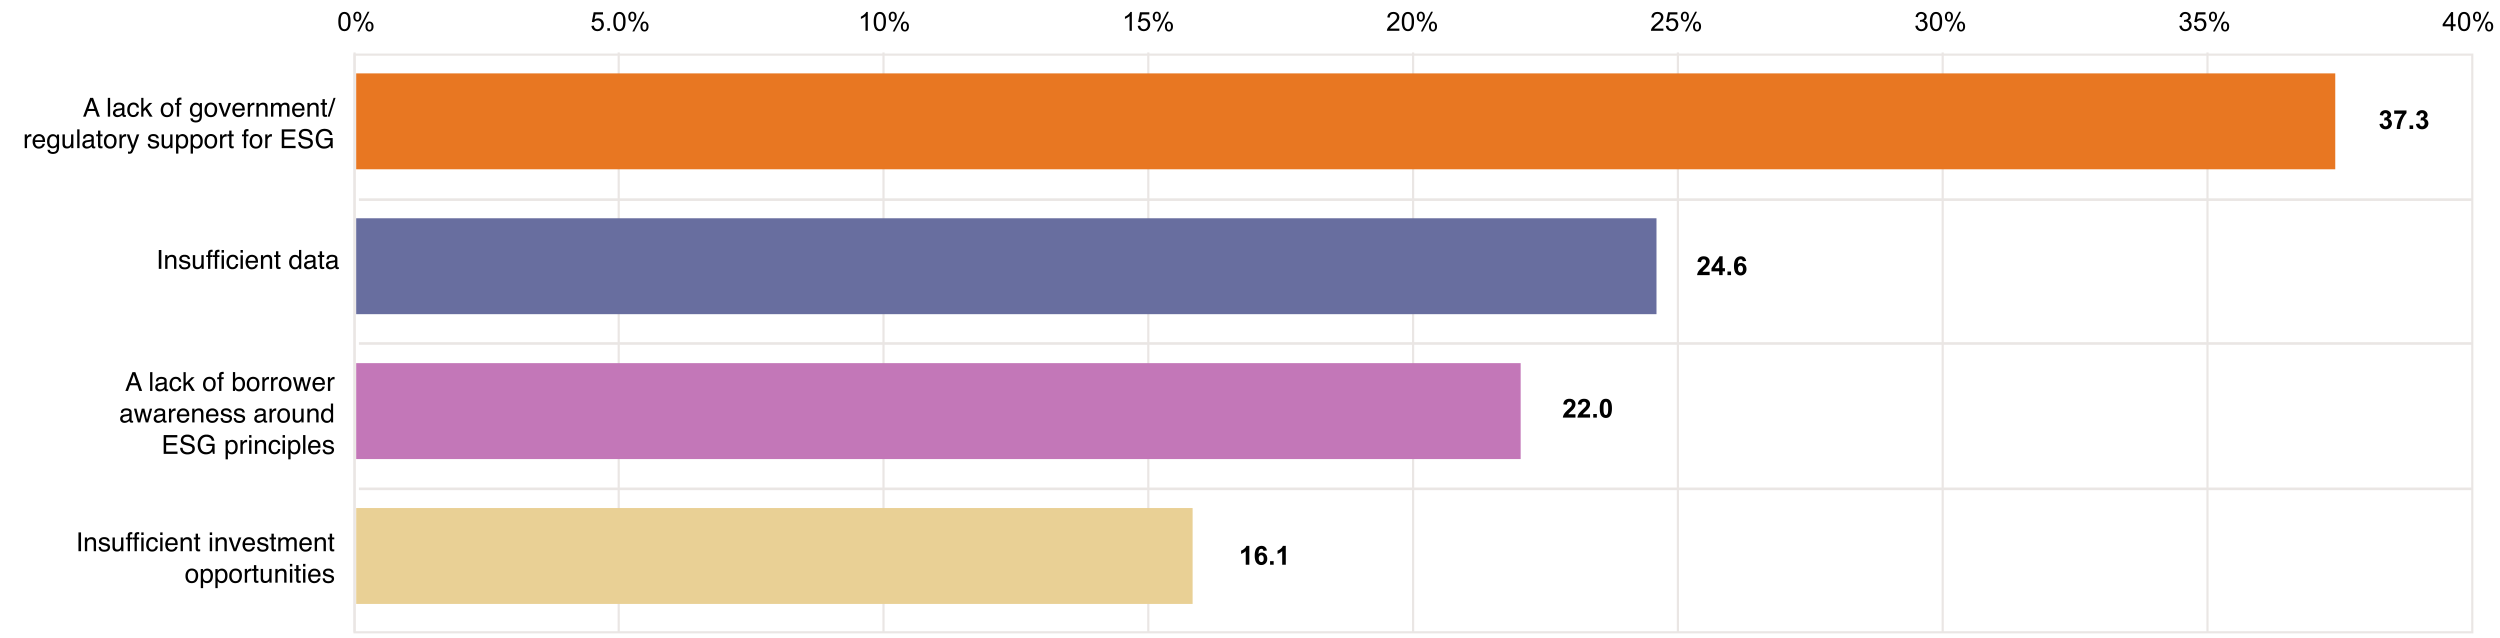 <?xml version="1.0" encoding="UTF-8"?>
<svg xmlns="http://www.w3.org/2000/svg" xmlns:xlink="http://www.w3.org/1999/xlink" version="1.1" id="Layer_1" x="0" y="0" viewBox="0 0 1144 292" style="enable-background:new 0 0 1144 292" xml:space="preserve">
  <style>.st1,.st2{fill:none;stroke:#eae6e4;stroke-width:.996;stroke-miterlimit:10}.st2{stroke-width:1.209}</style>
  <path style="fill:none;stroke:#eae6e4;stroke-width:.998;stroke-miterlimit:10" d="M162.235 25h969.08v264.339h-969.08z"></path>
  <path class="st1" d="M404.293 24v265.339M525.464 24v265.339M283.123 24v265.339M646.634 24v265.339M767.804 24v265.339M888.974 24v265.339M1010.145 24v265.339"></path>
  <path class="st2" d="M164.235 91.348h967.08M164.235 157.17h967.08M164.235 223.687h967.08"></path>
  <path style="fill:#e9d095" d="M162.991 232.477h382.75v43.886h-382.75z"></path>
  <path style="fill:#c377b8" d="M162.99 166.178h532.866v43.886H162.99z"></path>
  <path style="fill:#e87722" d="M162.991 33.58h905.621v43.886H162.991z"></path>
  <path style="fill:#686e9f" d="M162.99 99.879h595.022v43.886H162.99z"></path>
  <path d="M154.816 9.859c0-1.016.105-1.833.314-2.452s.52-1.097.932-1.433.93-.504 1.555-.504c.461 0 .865.093 1.213.279s.635.453.861.802.405.776.534 1.278.193 1.178.193 2.03c0 1.008-.104 1.821-.31 2.44s-.517 1.098-.93 1.436-.932.507-1.56.507c-.829 0-1.48-.297-1.952-.89-.566-.716-.85-1.88-.85-3.493zm1.084 0c0 1.41.165 2.349.496 2.815s.737.7 1.221.7.892-.234 1.222-.703.495-1.406.495-2.812c0-1.414-.165-2.354-.495-2.818s-.741-.698-1.234-.698c-.484 0-.87.205-1.16.616-.363.523-.545 1.49-.545 2.9zM161.69 7.568c0-.613.154-1.135.462-1.565s.756-.644 1.342-.644c.54 0 .985.192 1.339.577s.53.95.53 1.696c0 .727-.178 1.286-.536 1.679s-.798.589-1.321.589c-.52 0-.952-.193-1.298-.58s-.519-.97-.519-1.752zm1.833-1.483c-.261 0-.48.114-.653.34s-.26.643-.26 1.248c0 .551.087.939.263 1.163s.393.337.65.337c.266 0 .486-.113.66-.34s.26-.64.26-1.242c0-.554-.088-.944-.263-1.169s-.395-.337-.657-.337zm.006 8.327 4.7-9.053h.855l-4.682 9.053h-.873zm3.715-2.332c0-.618.154-1.14.463-1.568s.758-.641 1.348-.641c.539 0 .985.192 1.339.577s.53.95.53 1.696c0 .727-.179 1.286-.536 1.679s-.8.589-1.327.589c-.52 0-.953-.195-1.298-.583s-.519-.972-.519-1.75zm1.84-1.483c-.266 0-.485.113-.66.34s-.26.643-.26 1.248c0 .547.088.934.264 1.16s.392.34.65.34c.27 0 .491-.113.665-.34s.26-.64.26-1.242c0-.555-.087-.944-.263-1.169s-.394-.337-.656-.337zM270.64 11.845l1.108-.094c.082.54.273.945.571 1.216s.66.408 1.081.408c.508 0 .938-.192 1.29-.575s.527-.89.527-1.523c0-.602-.17-1.076-.507-1.424s-.78-.521-1.327-.521a1.839 1.839 0 0 0-1.565.832l-.99-.13.832-4.411h4.272V6.63h-3.428l-.463 2.309c.516-.36 1.057-.54 1.623-.54.75 0 1.383.26 1.898.78s.774 1.188.774 2.004c0 .777-.227 1.45-.68 2.016-.55.695-1.302 1.043-2.256 1.043-.78 0-1.419-.22-1.913-.657s-.776-1.017-.846-1.74zM277.906 14.095v-1.201h1.201v1.201h-1.2zM280.648 9.859c0-1.016.105-1.833.314-2.452s.52-1.097.932-1.433.93-.504 1.555-.504c.461 0 .865.093 1.213.279s.635.453.861.802.405.776.534 1.278.193 1.178.193 2.03c0 1.008-.104 1.821-.31 2.44s-.517 1.098-.93 1.436-.932.507-1.56.507c-.829 0-1.48-.297-1.952-.89-.566-.716-.85-1.88-.85-3.493zm1.084 0c0 1.41.165 2.349.496 2.815s.737.7 1.221.7.892-.234 1.222-.703.495-1.406.495-2.812c0-1.414-.165-2.354-.495-2.818s-.741-.698-1.234-.698c-.484 0-.87.205-1.16.616-.363.523-.545 1.49-.545 2.9zM287.521 7.568c0-.613.155-1.135.463-1.565s.756-.644 1.342-.644c.54 0 .986.192 1.339.577s.53.95.53 1.696c0 .727-.178 1.286-.536 1.679s-.798.589-1.321.589c-.52 0-.952-.193-1.298-.58s-.519-.97-.519-1.752zm1.834-1.483c-.261 0-.479.114-.653.34s-.26.643-.26 1.248c0 .551.087.939.263 1.163s.393.337.65.337c.266 0 .486-.113.66-.34s.26-.64.26-1.242c0-.554-.087-.944-.263-1.169s-.395-.337-.657-.337zm.006 8.327 4.7-9.053h.855l-4.682 9.053h-.873zm3.715-2.332c0-.618.154-1.14.463-1.568s.758-.641 1.348-.641c.539 0 .985.192 1.339.577s.53.95.53 1.696c0 .727-.179 1.286-.536 1.679s-.8.589-1.327.589c-.52 0-.953-.195-1.298-.583s-.519-.972-.519-1.75zm1.84-1.483c-.266 0-.485.113-.66.34s-.26.643-.26 1.248c0 .547.088.934.264 1.16s.392.34.65.34c.27 0 .491-.113.665-.34s.26-.64.26-1.242c0-.555-.087-.944-.263-1.169s-.394-.337-.656-.337zM397.109 14.095h-1.055v-6.72c-.254.242-.587.484-.999.726s-.782.424-1.11.545v-1.02c.59-.277 1.105-.613 1.547-1.007s.754-.778.937-1.149h.68v8.625zM399.81 9.859c0-1.016.105-1.833.314-2.452s.52-1.097.931-1.433.93-.504 1.556-.504c.46 0 .865.093 1.213.279s.635.453.861.802.404.776.533 1.278.194 1.178.194 2.03c0 1.008-.104 1.821-.31 2.44s-.518 1.098-.93 1.436-.932.507-1.561.507c-.828 0-1.479-.297-1.951-.89-.567-.716-.85-1.88-.85-3.493zm1.084 0c0 1.41.165 2.349.495 2.815s.737.7 1.222.7.891-.234 1.222-.703.495-1.406.495-2.812c0-1.414-.165-2.354-.495-2.818s-.742-.698-1.234-.698c-.484 0-.871.205-1.16.616-.363.523-.545 1.49-.545 2.9zM406.683 7.568c0-.613.154-1.135.463-1.565s.756-.644 1.342-.644c.539 0 .985.192 1.339.577s.53.95.53 1.696c0 .727-.179 1.286-.536 1.679s-.798.589-1.321.589c-.52 0-.953-.193-1.298-.58s-.519-.97-.519-1.752zm1.834-1.483c-.262 0-.48.114-.653.34s-.261.643-.261 1.248c0 .551.088.939.264 1.163s.392.337.65.337c.266 0 .485-.113.66-.34s.26-.64.26-1.242c0-.554-.088-.944-.264-1.169s-.394-.337-.656-.337zm.006 8.327 4.7-9.053h.855l-4.682 9.053h-.873zm3.715-2.332c0-.618.154-1.14.463-1.568s.757-.641 1.347-.641c.54 0 .986.192 1.34.577s.53.95.53 1.696c0 .727-.18 1.286-.537 1.679s-.8.589-1.327.589c-.52 0-.952-.195-1.298-.583s-.518-.972-.518-1.75zm1.84-1.483c-.266 0-.486.113-.66.34s-.26.643-.26 1.248c0 .547.088.934.263 1.16s.393.34.65.34c.27 0 .492-.113.666-.34s.26-.64.26-1.242c0-.555-.087-.944-.263-1.169s-.395-.337-.656-.337zM517.937 14.095h-1.055v-6.72c-.254.242-.587.484-.999.726s-.782.424-1.11.545v-1.02c.59-.277 1.105-.613 1.547-1.007s.754-.778.937-1.149h.68v8.625zM520.638 11.845l1.108-.094c.082.54.272.945.57 1.216s.66.408 1.082.408c.508 0 .937-.192 1.289-.575s.527-.89.527-1.523c0-.602-.169-1.076-.507-1.424s-.78-.521-1.327-.521a1.839 1.839 0 0 0-1.564.832l-.99-.13.832-4.411h4.271V6.63h-3.428l-.462 2.309c.515-.36 1.056-.54 1.623-.54.75 0 1.382.26 1.898.78s.773 1.188.773 2.004c0 .777-.226 1.45-.68 2.016-.55.695-1.302 1.043-2.255 1.043-.781 0-1.419-.22-1.913-.657s-.777-1.017-.847-1.74zM527.511 7.568c0-.613.155-1.135.463-1.565s.756-.644 1.342-.644c.539 0 .985.192 1.339.577s.53.95.53 1.696c0 .727-.179 1.286-.536 1.679s-.798.589-1.321.589c-.52 0-.953-.193-1.298-.58s-.519-.97-.519-1.752zm1.834-1.483c-.262 0-.48.114-.653.34s-.26.643-.26 1.248c0 .551.087.939.263 1.163s.392.337.65.337c.266 0 .486-.113.66-.34s.26-.64.26-1.242c0-.554-.088-.944-.264-1.169s-.394-.337-.656-.337zm.006 8.327 4.7-9.053h.855l-4.682 9.053h-.873zm3.715-2.332c0-.618.154-1.14.463-1.568s.758-.641 1.347-.641c.54 0 .986.192 1.34.577s.53.95.53 1.696c0 .727-.18 1.286-.537 1.679s-.8.589-1.327.589c-.52 0-.952-.195-1.298-.583s-.518-.972-.518-1.75zm1.84-1.483c-.266 0-.486.113-.66.34s-.26.643-.26 1.248c0 .547.088.934.264 1.16s.392.34.65.34c.27 0 .491-.113.665-.34s.26-.64.26-1.242c0-.555-.087-.944-.263-1.169s-.395-.337-.656-.337zM640.336 13.082v1.013h-5.678a1.866 1.866 0 0 1 .123-.732c.145-.387.376-.768.695-1.143s.778-.808 1.38-1.3c.933-.766 1.564-1.373 1.892-1.82s.492-.87.492-1.268c0-.418-.15-.771-.448-1.058s-.688-.43-1.169-.43c-.508 0-.914.152-1.219.456s-.459.727-.463 1.266l-1.084-.111c.075-.809.354-1.425.838-1.85s1.135-.635 1.951-.635c.825 0 1.477.229 1.958.686s.72 1.023.72 1.699c0 .344-.07.682-.21 1.014s-.375.681-.7 1.048-.87.872-1.627 1.512c-.633.531-1.039.892-1.219 1.081s-.328.38-.445.572h4.213zM641.467 9.859c0-1.016.104-1.833.313-2.452s.52-1.097.932-1.433.93-.504 1.556-.504c.46 0 .865.093 1.212.279s.635.453.862.802.404.776.533 1.278.193 1.178.193 2.03c0 1.008-.103 1.821-.31 2.44s-.517 1.098-.929 1.436-.933.507-1.561.507c-.829 0-1.479-.297-1.952-.89-.566-.716-.85-1.88-.85-3.493zm1.084 0c0 1.41.165 2.349.495 2.815s.737.7 1.222.7.891-.234 1.221-.703.495-1.406.495-2.812c0-1.414-.165-2.354-.495-2.818s-.74-.698-1.233-.698c-.485 0-.871.205-1.16.616-.364.523-.545 1.49-.545 2.9zM648.34 7.568c0-.613.154-1.135.463-1.565s.756-.644 1.342-.644c.539 0 .985.192 1.338.577s.53.95.53 1.696c0 .727-.178 1.286-.535 1.679s-.798.589-1.322.589c-.52 0-.952-.193-1.298-.58s-.518-.97-.518-1.752zm1.834-1.483c-.262 0-.48.114-.653.34s-.261.643-.261 1.248c0 .551.088.939.263 1.163s.393.337.65.337c.266 0 .486-.113.66-.34s.26-.64.26-1.242c0-.554-.087-.944-.263-1.169s-.394-.337-.656-.337zm.006 8.327 4.699-9.053h.855l-4.681 9.053h-.873zm3.715-2.332c0-.618.154-1.14.462-1.568s.758-.641 1.348-.641c.54 0 .985.192 1.339.577s.53.95.53 1.696c0 .727-.178 1.286-.536 1.679s-.8.589-1.327.589c-.52 0-.952-.195-1.298-.583s-.518-.972-.518-1.75zm1.84-1.483c-.266 0-.486.113-.66.34s-.26.643-.26 1.248c0 .547.087.934.263 1.16s.393.34.65.34c.27 0 .492-.113.666-.34s.26-.64.26-1.242c0-.555-.088-.944-.263-1.169s-.395-.337-.657-.337zM1121.485 14.095V12.04h-3.726v-.967l3.92-5.567h.861v5.567h1.16v.967h-1.16v2.056h-1.055zm0-3.023V7.199l-2.69 3.873h2.69zM1124.778 9.859c0-1.016.105-1.833.314-2.452s.52-1.097.931-1.433.931-.504 1.556-.504c.461 0 .865.093 1.213.279s.635.453.861.802.405.776.534 1.278.193 1.178.193 2.03c0 1.008-.104 1.821-.31 2.44s-.517 1.098-.93 1.436-.932.507-1.56.507c-.829 0-1.48-.297-1.952-.89-.566-.716-.85-1.88-.85-3.493zm1.084 0c0 1.41.165 2.349.495 2.815s.738.7 1.222.7.892-.234 1.222-.703.495-1.406.495-2.812c0-1.414-.165-2.354-.495-2.818s-.741-.698-1.234-.698c-.484 0-.87.205-1.16.616-.363.523-.545 1.49-.545 2.9zM1131.651 7.568c0-.613.155-1.135.463-1.565s.756-.644 1.342-.644c.54 0 .985.192 1.339.577s.53.95.53 1.696c0 .727-.179 1.286-.536 1.679s-.798.589-1.321.589c-.52 0-.952-.193-1.298-.58s-.519-.97-.519-1.752zm1.834-1.483c-.261 0-.48.114-.653.34s-.26.643-.26 1.248c0 .551.087.939.263 1.163s.393.337.65.337c.266 0 .486-.113.66-.34s.26-.64.26-1.242c0-.554-.088-.944-.263-1.169s-.395-.337-.657-.337zm.006 8.327 4.7-9.053h.855l-4.682 9.053h-.873zm3.715-2.332c0-.618.154-1.14.463-1.568s.758-.641 1.348-.641c.539 0 .985.192 1.338.577s.53.95.53 1.696c0 .727-.178 1.286-.535 1.679s-.8.589-1.328.589c-.52 0-.952-.195-1.297-.583s-.519-.972-.519-1.75zm1.84-1.483c-.266 0-.485.113-.66.34s-.26.643-.26 1.248c0 .547.088.934.264 1.16s.392.34.65.34c.27 0 .491-.113.665-.34s.26-.64.26-1.242c0-.555-.087-.944-.263-1.169s-.394-.337-.656-.337zM997.282 11.828l1.055-.141c.121.598.327 1.028.618 1.292s.646.396 1.064.396c.496 0 .915-.172 1.256-.516s.513-.77.513-1.277c0-.485-.158-.884-.475-1.199s-.718-.471-1.207-.471c-.199 0-.447.039-.744.117l.118-.926c.07.008.126.012.17.012.449 0 .853-.117 1.212-.352s.54-.595.54-1.084c0-.386-.131-.707-.393-.96s-.6-.382-1.014-.382c-.41 0-.752.13-1.025.387s-.45.645-.528 1.16l-1.054-.187c.129-.707.422-1.255.879-1.644s1.025-.583 1.705-.583c.468 0 .9.1 1.295.302s.696.476.905.823.313.717.313 1.108c0 .37-.1.709-.298 1.013s-.495.547-.885.727c.508.117.902.36 1.183.73s.422.83.422 1.385c0 .75-.273 1.386-.82 1.907s-1.238.783-2.074.783c-.754 0-1.38-.225-1.878-.674s-.782-1.032-.853-1.746zM1003.95 11.845l1.108-.094c.082.54.272.945.57 1.216s.66.408 1.082.408c.508 0 .937-.192 1.289-.575s.527-.89.527-1.523c0-.602-.169-1.076-.506-1.424s-.78-.521-1.328-.521a1.839 1.839 0 0 0-1.564.832l-.99-.13.832-4.411h4.271V6.63h-3.428l-.462 2.309c.515-.36 1.056-.54 1.623-.54.75 0 1.382.26 1.898.78s.774 1.188.774 2.004c0 .777-.227 1.45-.68 2.016-.551.695-1.303 1.043-2.256 1.043-.781 0-1.419-.22-1.913-.657s-.776-1.017-.847-1.74zM1010.823 7.568c0-.613.155-1.135.463-1.565s.756-.644 1.342-.644c.539 0 .985.192 1.339.577s.53.95.53 1.696c0 .727-.179 1.286-.536 1.679s-.798.589-1.321.589c-.52 0-.952-.193-1.298-.58s-.519-.97-.519-1.752zm1.834-1.483c-.261 0-.48.114-.653.34s-.26.643-.26 1.248c0 .551.087.939.263 1.163s.392.337.65.337c.266 0 .486-.113.66-.34s.26-.64.26-1.242c0-.554-.088-.944-.264-1.169s-.394-.337-.656-.337zm.006 8.327 4.7-9.053h.855l-4.682 9.053h-.873zm3.715-2.332c0-.618.154-1.14.463-1.568s.758-.641 1.347-.641c.54 0 .986.192 1.34.577s.53.95.53 1.696c0 .727-.18 1.286-.537 1.679s-.8.589-1.327.589c-.52 0-.952-.195-1.298-.583s-.518-.972-.518-1.75zm1.84-1.483c-.266 0-.486.113-.66.34s-.26.643-.26 1.248c0 .547.088.934.264 1.16s.392.34.65.34c.27 0 .491-.113.665-.34s.26-.64.26-1.242c0-.555-.087-.944-.263-1.169s-.395-.337-.656-.337zM876.454 11.828l1.055-.141c.12.598.327 1.028.618 1.292s.645.396 1.063.396c.497 0 .915-.172 1.257-.516s.513-.77.513-1.277c0-.485-.158-.884-.475-1.199s-.718-.471-1.207-.471c-.199 0-.447.039-.744.117l.117-.926c.07.008.127.012.17.012.45 0 .854-.117 1.213-.352s.54-.595.54-1.084c0-.386-.132-.707-.393-.96s-.6-.382-1.014-.382c-.41 0-.752.13-1.025.387s-.45.645-.528 1.16l-1.054-.187c.128-.707.421-1.255.878-1.644s1.026-.583 1.706-.583c.468 0 .9.1 1.294.302s.697.476.906.823.313.717.313 1.108c0 .37-.1.709-.299 1.013s-.494.547-.884.727c.507.117.902.36 1.183.73s.422.83.422 1.385c0 .75-.273 1.386-.82 1.907s-1.238.783-2.074.783c-.754 0-1.38-.225-1.878-.674s-.783-1.032-.853-1.746zM883.122 9.859c0-1.016.105-1.833.314-2.452s.52-1.097.931-1.433.93-.504 1.556-.504c.46 0 .865.093 1.213.279s.635.453.861.802.404.776.533 1.278.194 1.178.194 2.03c0 1.008-.104 1.821-.31 2.44s-.518 1.098-.93 1.436-.932.507-1.561.507c-.828 0-1.479-.297-1.951-.89-.567-.716-.85-1.88-.85-3.493zm1.084 0c0 1.41.165 2.349.495 2.815s.737.7 1.222.7.891-.234 1.222-.703.495-1.406.495-2.812c0-1.414-.165-2.354-.495-2.818s-.742-.698-1.234-.698c-.484 0-.871.205-1.16.616-.363.523-.545 1.49-.545 2.9zM889.995 7.568c0-.613.154-1.135.463-1.565s.756-.644 1.342-.644c.539 0 .985.192 1.339.577s.53.95.53 1.696c0 .727-.179 1.286-.536 1.679s-.798.589-1.321.589c-.52 0-.953-.193-1.298-.58s-.519-.97-.519-1.752zm1.834-1.483c-.262 0-.48.114-.653.34s-.261.643-.261 1.248c0 .551.088.939.264 1.163s.392.337.65.337c.266 0 .485-.113.66-.34s.26-.64.26-1.242c0-.554-.088-.944-.264-1.169s-.394-.337-.656-.337zm.006 8.327 4.7-9.053h.855l-4.682 9.053h-.873zm3.715-2.332c0-.618.154-1.14.463-1.568s.757-.641 1.347-.641c.54 0 .986.192 1.34.577s.53.95.53 1.696c0 .727-.18 1.286-.537 1.679s-.8.589-1.327.589c-.52 0-.952-.195-1.298-.583s-.518-.972-.518-1.75zm1.84-1.483c-.266 0-.486.113-.66.34s-.26.643-.26 1.248c0 .547.088.934.263 1.16s.393.34.65.34c.27 0 .492-.113.666-.34s.26-.64.26-1.242c0-.555-.087-.944-.263-1.169s-.395-.337-.656-.337zM761.163 13.082v1.013h-5.678a1.866 1.866 0 0 1 .123-.732c.145-.387.376-.768.695-1.143s.778-.808 1.38-1.3c.933-.766 1.564-1.373 1.892-1.82s.492-.87.492-1.268c0-.418-.149-.771-.448-1.058s-.688-.43-1.169-.43c-.508 0-.914.152-1.219.456s-.459.727-.462 1.266l-1.084-.111c.074-.809.353-1.425.837-1.85s1.135-.635 1.952-.635c.824 0 1.476.229 1.957.686s.72 1.023.72 1.699c0 .344-.07.682-.21 1.014s-.375.681-.7 1.048-.869.872-1.627 1.512c-.633.531-1.039.892-1.218 1.081s-.329.38-.446.572h4.213zM762.294 11.845l1.107-.094c.082.54.273.945.572 1.216s.659.408 1.08.408c.509 0 .938-.192 1.29-.575s.527-.89.527-1.523c0-.602-.169-1.076-.507-1.424s-.78-.521-1.327-.521a1.839 1.839 0 0 0-1.564.832l-.99-.13.831-4.411h4.272V6.63h-3.428l-.463 2.309c.516-.36 1.057-.54 1.623-.54.75 0 1.383.26 1.899.78s.773 1.188.773 2.004c0 .777-.226 1.45-.68 2.016-.55.695-1.302 1.043-2.255 1.043-.782 0-1.42-.22-1.913-.657s-.777-1.017-.847-1.74zM769.167 7.568c0-.613.154-1.135.463-1.565s.756-.644 1.342-.644c.539 0 .985.192 1.339.577s.53.95.53 1.696c0 .727-.179 1.286-.536 1.679s-.798.589-1.322.589c-.52 0-.952-.193-1.297-.58s-.519-.97-.519-1.752zm1.834-1.483c-.262 0-.48.114-.653.34s-.261.643-.261 1.248c0 .551.088.939.264 1.163s.392.337.65.337c.266 0 .485-.113.66-.34s.26-.64.26-1.242c0-.554-.088-.944-.264-1.169s-.394-.337-.656-.337zm.006 8.327 4.7-9.053h.855l-4.682 9.053h-.873zm3.715-2.332c0-.618.154-1.14.463-1.568s.757-.641 1.347-.641c.54 0 .986.192 1.34.577s.53.95.53 1.696c0 .727-.18 1.286-.537 1.679s-.8.589-1.327.589c-.52 0-.952-.195-1.298-.583s-.518-.972-.518-1.75zm1.84-1.483c-.266 0-.486.113-.66.34s-.26.643-.26 1.248c0 .547.087.934.263 1.16s.393.34.65.34c.27 0 .492-.113.666-.34s.26-.64.26-1.242c0-.555-.087-.944-.263-1.169s-.395-.337-.656-.337zM571.697 258.415h-1.646v-6.205a5.676 5.676 0 0 1-2.127 1.248v-1.494c.43-.14.896-.407 1.4-.8s.85-.85 1.037-1.374h1.336v8.625zM579.736 251.929l-1.593.175c-.04-.328-.141-.57-.305-.726s-.377-.234-.639-.234c-.347 0-.641.156-.882.468s-.391.963-.454 1.951c.41-.484.92-.726 1.53-.726.687 0 1.276.262 1.766.785s.736 1.2.736 2.027c0 .88-.258 1.584-.774 2.116s-1.178.797-1.986.797c-.867 0-1.58-.337-2.139-1.011s-.838-1.779-.838-3.314c0-1.574.291-2.709.873-3.404s1.338-1.043 2.268-1.043c.652 0 1.192.183 1.62.548s.7.895.817 1.59zm-3.732 3.592c0 .535.123.948.369 1.239s.527.436.844.436c.304 0 .558-.119.762-.357s.304-.629.304-1.172c0-.559-.11-.968-.328-1.228s-.492-.39-.82-.39c-.317 0-.584.125-.803.373s-.328.614-.328 1.099zM581.184 258.415v-1.646h1.646v1.646h-1.646zM588.379 258.415h-1.647v-6.205a5.676 5.676 0 0 1-2.127 1.248v-1.494c.43-.14.897-.407 1.4-.8s.85-.85 1.038-1.374h1.336v8.625zM720.933 189.578v1.53h-5.772c.063-.579.25-1.127.563-1.644s.93-1.204 1.851-2.06c.742-.691 1.197-1.16 1.365-1.406.227-.34.34-.676.34-1.008 0-.367-.098-.65-.296-.846s-.47-.296-.817-.296c-.344 0-.617.103-.82.31s-.32.551-.352 1.031l-1.64-.164c.097-.906.404-1.556.92-1.95s1.16-.593 1.933-.593c.848 0 1.514.229 1.998.686s.727 1.025.727 1.705c0 .387-.07.755-.208 1.105s-.359.715-.66 1.098c-.199.254-.558.62-1.078 1.096s-.848.793-.987.95-.251.308-.337.456h3.27zM727.606 189.578v1.53h-5.771c.062-.579.25-1.127.562-1.644s.93-1.204 1.852-2.06c.742-.691 1.197-1.16 1.365-1.406.227-.34.34-.676.34-1.008 0-.367-.099-.65-.296-.846s-.47-.296-.817-.296c-.344 0-.617.103-.82.31s-.32.551-.352 1.031l-1.64-.164c.097-.906.404-1.556.92-1.95s1.16-.593 1.933-.593c.848 0 1.514.229 1.998.686s.726 1.025.726 1.705c0 .387-.069.755-.208 1.105s-.358.715-.659 1.098c-.199.254-.558.62-1.078 1.096s-.848.793-.987.95-.251.308-.337.456h3.27zM729.071 191.107v-1.646h1.647v1.646h-1.647zM734.837 182.482c.832 0 1.482.297 1.951.891.559.703.838 1.87.838 3.498 0 1.625-.281 2.793-.844 3.504-.465.586-1.113.879-1.945.879-.836 0-1.51-.321-2.022-.964s-.767-1.788-.767-3.436c0-1.618.281-2.782.844-3.493.464-.586 1.113-.879 1.945-.879zm0 1.366c-.2 0-.377.063-.533.19s-.278.355-.364.683c-.113.425-.17 1.142-.17 2.15s.051 1.7.153 2.077.23.628.384.753.33.188.53.188.377-.064.533-.19.277-.355.363-.683c.114-.422.17-1.137.17-2.145s-.05-1.7-.152-2.077-.23-.629-.384-.756-.33-.19-.53-.19z"></path>
  <defs>
    <path id="SVGID_1_" d="M0 0h1144v292H0z"></path>
  </defs>
  <clipPath id="SVGID_00000018959694204614154340000018041685464242736299_">
    <use xlink:href="#SVGID_1_" style="overflow:visible"></use>
  </clipPath>
  <g style="clip-path:url(#SVGID_00000018959694204614154340000018041685464242736299_)">
    <path d="m1088.85 56.745 1.593-.193c.051.406.188.717.41.931s.493.323.81.323c.339 0 .625-.13.858-.387s.348-.606.348-1.043c0-.414-.111-.742-.334-.984s-.494-.364-.814-.364c-.211 0-.463.041-.756.123l.181-1.341c.446.011.786-.085 1.02-.29s.352-.478.352-.818c0-.289-.086-.52-.258-.691s-.4-.258-.686-.258c-.281 0-.521.098-.72.293s-.32.48-.364.855l-1.517-.257c.105-.52.264-.935.477-1.246s.51-.554.89-.732.808-.267 1.281-.267c.809 0 1.457.258 1.945.774.403.422.604.898.604 1.43 0 .753-.412 1.355-1.236 1.804.492.106.885.342 1.18.71s.443.81.443 1.33c0 .753-.276 1.396-.827 1.927s-1.236.797-2.056.797c-.778 0-1.422-.224-1.934-.671s-.808-1.032-.89-1.755zM1095.582 52.081v-1.53h5.63v1.196c-.464.457-.937 1.113-1.417 1.969s-.847 1.764-1.099 2.727-.376 1.824-.372 2.581h-1.588c.028-1.187.273-2.398.736-3.632s1.08-2.338 1.854-3.311h-3.744zM1102.607 59.024v-1.646h1.647v1.646h-1.647zM1105.531 56.745l1.594-.193c.05.406.188.717.41.931s.492.323.809.323c.34 0 .626-.13.858-.387s.349-.606.349-1.043c0-.414-.112-.742-.334-.984s-.494-.364-.815-.364c-.21 0-.463.041-.756.123l.182-1.341c.445.011.785-.085 1.02-.29s.351-.478.351-.818c0-.289-.086-.52-.258-.691s-.4-.258-.685-.258c-.281 0-.522.098-.72.293s-.321.48-.364.855l-1.518-.257c.106-.52.265-.935.478-1.246s.51-.554.89-.732.808-.267 1.28-.267c.81 0 1.458.258 1.946.774.402.422.604.898.604 1.43 0 .753-.413 1.355-1.237 1.804.492.106.886.342 1.18.71s.443.81.443 1.33c0 .753-.275 1.396-.826 1.927s-1.236.797-2.057.797c-.777 0-1.421-.224-1.933-.671s-.809-1.032-.89-1.755z"></path>
  </g>
  <path d="M782.34 124.372v1.53h-5.77c.062-.579.25-1.127.562-1.644s.93-1.204 1.851-2.06c.743-.691 1.198-1.16 1.366-1.406.226-.34.34-.676.34-1.008 0-.367-.1-.65-.296-.846s-.47-.296-.818-.296c-.344 0-.617.103-.82.31s-.32.55-.352 1.031l-1.64-.164c.097-.906.404-1.556.92-1.95s1.16-.593 1.933-.593c.848 0 1.514.229 1.998.686s.727 1.025.727 1.705c0 .387-.07.755-.208 1.104s-.359.716-.66 1.1c-.199.253-.558.618-1.077 1.095s-.85.793-.988.949-.25.309-.337.457h3.27zM786.683 125.901v-1.728h-3.516v-1.442l3.727-5.455h1.382v5.45h1.067v1.447h-1.067v1.728h-1.593zm0-3.175v-2.936l-1.975 2.936h1.975zM790.48 125.901v-1.646h1.646v1.646h-1.647zM799.04 119.415l-1.594.176c-.039-.328-.14-.57-.304-.727s-.377-.234-.64-.234c-.347 0-.64.156-.88.469s-.393.963-.455 1.95c.41-.484.92-.726 1.53-.726.687 0 1.276.262 1.766.785s.735 1.2.735 2.028c0 .879-.258 1.584-.773 2.115s-1.178.797-1.987.797c-.867 0-1.58-.337-2.138-1.01s-.838-1.78-.838-3.314c0-1.575.29-2.71.873-3.405s1.338-1.043 2.268-1.043c.652 0 1.192.183 1.62.548s.7.896.817 1.591zm-3.732 3.592c0 .535.123.948.369 1.24s.527.436.844.436c.304 0 .558-.12.761-.358s.305-.629.305-1.172c0-.558-.11-.967-.328-1.227s-.492-.39-.82-.39c-.317 0-.584.124-.803.372s-.328.614-.328 1.099z"></path>
  <path style="fill:none;stroke:#eae6e4;stroke-width:.995;stroke-miterlimit:10" d="M162.25 24v265.339"></path>
  <path d="M41.263 44.776h1.319l3.123 8.607h-1.278l-.873-2.578H40.15l-.932 2.578h-1.195l3.24-8.607zm1.916 5.08-1.306-3.803-1.39 3.803h2.696zM49.34 44.776h1.055v8.607H49.34v-8.607zM55.34 49.585c.242-.03.404-.132.486-.304a.933.933 0 0 0 .07-.406c0-.36-.127-.622-.382-.785-.256-.162-.621-.244-1.097-.244-.55 0-.94.15-1.17.447-.128.166-.212.411-.25.737h-.985c.02-.776.27-1.316.752-1.619.482-.304 1.04-.455 1.676-.455.738 0 1.337.14 1.797.421.457.282.685.72.685 1.313v3.616c0 .11.022.197.067.263.045.066.14.1.284.1.047 0 .1-.003.159-.01s.12-.014.187-.026v.78c-.164.046-.289.076-.375.087s-.203.018-.351.018c-.364 0-.627-.129-.791-.387-.086-.136-.147-.33-.182-.58-.215.282-.524.526-.926.733s-.846.31-1.33.31c-.582 0-1.058-.177-1.427-.53s-.553-.794-.553-1.325c0-.581.181-1.032.545-1.352s.84-.517 1.43-.59l1.68-.212zm-2.22 2.85c.222.175.485.263.79.263.371 0 .73-.086 1.078-.258.586-.284.88-.75.88-1.398v-.848c-.13.082-.295.15-.498.206a4.218 4.218 0 0 1-.597.117l-.637.082c-.382.05-.67.13-.862.24-.326.183-.489.475-.489.877 0 .304.111.543.334.719zM62.796 47.442c.443.344.71.935.8 1.775H62.57c-.062-.386-.205-.708-.427-.964s-.58-.383-1.073-.383c-.672 0-1.152.327-1.441.983-.188.425-.281.95-.281 1.574 0 .628.132 1.157.398 1.586s.684.644 1.254.644c.438 0 .784-.134 1.04-.4s.433-.632.53-1.094h1.026c-.117.832-.41 1.44-.88 1.825s-1.068.577-1.798.577c-.82 0-1.475-.3-1.963-.9s-.732-1.348-.732-2.247c0-1.101.267-1.959.802-2.572s1.217-.92 2.045-.92c.707 0 1.283.172 1.726.516zM64.627 44.776h1.014v4.997l2.704-2.665h1.347l-2.411 2.333 2.547 3.942H68.48l-1.973-3.193-.866.838v2.355h-1.014v-8.607zM78.531 47.734c.555.539.832 1.33.832 2.377 0 1.011-.244 1.846-.733 2.506-.488.66-1.247.989-2.275.989-.857 0-1.538-.292-2.042-.875s-.756-1.367-.756-2.35c0-1.054.265-1.894.797-2.518.531-.624 1.245-.937 2.14-.937.804 0 1.483.27 2.037.808zm-.655 4.17a3.985 3.985 0 0 0 .386-1.764c0-.585-.093-1.06-.279-1.428-.293-.577-.799-.866-1.517-.866-.638 0-1.101.246-1.39.737s-.435 1.085-.435 1.78c0 .667.145 1.223.434 1.668s.75.667 1.38.667c.69 0 1.165-.264 1.421-.793zM81.15 45.192c.246-.36.721-.54 1.424-.54a8.192 8.192 0 0 1 .445.023v.962a8.712 8.712 0 0 0-.24-.014 3.576 3.576 0 0 0-.139-.003c-.324 0-.517.083-.58.249s-.095.589-.095 1.268h1.055v.832h-1.055v5.414h-1.043V47.97h-.873v-.832h.873v-.984c.016-.438.092-.758.228-.961zM90.815 47.36c.198.137.4.336.607.598v-.791h.973v5.707c0 .796-.117 1.425-.351 1.886-.436.852-1.26 1.278-2.47 1.278-.674 0-1.24-.152-1.7-.455s-.716-.776-.77-1.42h1.072c.05.28.151.498.303.65.237.234.61.352 1.119.352.804 0 1.33-.286 1.579-.856.148-.336.216-.935.204-1.799-.21.32-.463.559-.759.715-.295.156-.686.234-1.173.234-.677 0-1.27-.24-1.777-.723s-.762-1.28-.762-2.394c0-1.05.256-1.87.768-2.46s1.13-.885 1.853-.885c.49 0 .918.12 1.284.363zm.129 1.13a1.528 1.528 0 0 0-1.218-.562c-.74 0-1.244.348-1.516 1.043-.144.371-.216.858-.216 1.46 0 .706.143 1.244.429 1.613.285.37.669.554 1.151.554.754 0 1.284-.342 1.592-1.025.17-.387.256-.838.256-1.354 0-.777-.16-1.353-.478-1.728zM98.547 47.734c.555.539.832 1.33.832 2.377 0 1.011-.245 1.846-.733 2.506-.489.66-1.247.989-2.275.989-.857 0-1.538-.292-2.042-.875s-.757-1.367-.757-2.35c0-1.054.266-1.894.797-2.518.532-.624 1.245-.937 2.141-.937.803 0 1.482.27 2.037.808zm-.655 4.17a3.985 3.985 0 0 0 .385-1.764c0-.585-.092-1.06-.278-1.428-.293-.577-.8-.866-1.518-.866-.637 0-1.1.246-1.39.737s-.435 1.085-.435 1.78c0 .667.145 1.223.435 1.668s.749.667 1.379.667c.691 0 1.165-.264 1.422-.793zM101.192 47.108l1.676 5.11 1.746-5.11h1.155l-2.363 6.275h-1.124l-2.314-6.275h1.224zM110.55 47.28c.415.21.732.48.949.812.21.317.35.686.42 1.108.061.289.093.75.093 1.383h-4.565c.02.638.169 1.15.448 1.536.279.386.711.579 1.296.579.547 0 .983-.183 1.309-.548.182-.212.31-.457.387-.735h1.037c-.028.23-.118.487-.273.77s-.326.515-.516.694a2.434 2.434 0 0 1-1.18.633 3.561 3.561 0 0 1-.855.094 2.618 2.618 0 0 1-1.974-.853c-.54-.568-.81-1.364-.81-2.387 0-1.008.272-1.826.816-2.455.543-.63 1.254-.944 2.131-.944.443 0 .872.105 1.287.314zm.378 2.465c-.043-.457-.142-.823-.297-1.096-.286-.508-.765-.762-1.435-.762-.48 0-.883.175-1.208.525s-.498.794-.517 1.333h3.457zM113.377 47.108h1.002v1.084c.082-.211.283-.468.603-.77a1.567 1.567 0 0 1 1.207-.449l.24.024v1.113a1.576 1.576 0 0 0-.345-.03c-.531 0-.94.171-1.225.513s-.427.736-.427 1.18v3.61h-1.055v-6.275zM117.344 47.108h1.002v.89c.297-.367.611-.63.943-.79s.701-.24 1.107-.24c.891 0 1.493.31 1.805.93.172.34.258.827.258 1.46v4.025h-1.072v-3.955c0-.383-.057-.691-.17-.926-.188-.39-.528-.586-1.02-.586-.25 0-.455.026-.615.077-.289.086-.543.257-.762.515-.175.207-.29.421-.342.642s-.08.536-.08.946v3.287h-1.054v-6.275zM124.018 47.108h1.043v.89c.25-.308.476-.533.68-.673a2.044 2.044 0 0 1 1.183-.358c.5 0 .902.123 1.207.37.172.14.328.347.469.62.234-.335.51-.584.826-.747s.672-.243 1.066-.243c.844 0 1.418.305 1.723.914.164.328.246.77.246 1.325v4.177h-1.096v-4.36c0-.417-.104-.704-.313-.86s-.464-.235-.765-.235c-.414 0-.77.139-1.07.416s-.447.74-.447 1.389v3.65h-1.073v-4.095c0-.426-.05-.737-.152-.932-.16-.293-.46-.44-.897-.44-.398 0-.76.155-1.086.463s-.49.868-.49 1.676v3.328h-1.054v-6.275zM137.89 47.28c.415.21.732.48.949.812.21.317.35.686.42 1.108.061.289.093.75.093 1.383h-4.565c.02.638.169 1.15.448 1.536.279.386.71.579 1.296.579.547 0 .983-.183 1.308-.548.182-.212.311-.457.388-.735h1.037c-.028.23-.118.487-.273.77s-.326.515-.516.694a2.434 2.434 0 0 1-1.18.633 3.561 3.561 0 0 1-.856.094 2.618 2.618 0 0 1-1.973-.853c-.54-.568-.81-1.364-.81-2.387 0-1.008.272-1.826.816-2.455.543-.63 1.254-.944 2.131-.944.442 0 .872.105 1.287.314zm.378 2.465c-.043-.457-.142-.823-.297-1.096-.286-.508-.765-.762-1.435-.762-.48 0-.883.175-1.208.525s-.498.794-.517 1.333h3.457zM140.688 47.108h1.001v.89c.297-.367.612-.63.944-.79s.701-.24 1.107-.24c.89 0 1.492.31 1.805.93.172.34.258.827.258 1.46v4.025h-1.073v-3.955c0-.383-.056-.691-.17-.926-.187-.39-.527-.586-1.019-.586-.25 0-.455.026-.615.077-.29.086-.543.257-.762.515-.176.207-.29.421-.343.642s-.079.536-.079.946v3.287h-1.054v-6.275zM147.572 45.356h1.067v1.752h1.002v.861h-1.002v4.096c0 .219.074.365.222.44.082.042.22.064.41.064.051 0 .106-.002.165-.004s.127-.01.205-.02v.838c-.121.035-.247.06-.378.076s-.273.024-.425.024c-.492 0-.826-.126-1.002-.378s-.264-.58-.264-.981v-4.155h-.85v-.861h.85v-1.752zM152.655 44.776h.89l-2.73 8.607h-.89l2.73-8.607zM11.314 61.508h1.002v1.084c.082-.211.283-.468.603-.77a1.567 1.567 0 0 1 1.207-.449l.24.023v1.114a1.576 1.576 0 0 0-.345-.03c-.531 0-.94.171-1.225.513s-.427.736-.427 1.18v3.61h-1.055v-6.275zM19.157 61.68c.415.21.732.48.949.812.21.317.35.686.42 1.108.061.289.093.75.093 1.382h-4.565c.02.64.169 1.151.448 1.537.279.386.71.579 1.296.579.547 0 .983-.183 1.308-.548.183-.212.311-.457.388-.736h1.037c-.028.23-.118.488-.273.771s-.326.515-.516.694a2.434 2.434 0 0 1-1.18.633 3.561 3.561 0 0 1-.855.094 2.618 2.618 0 0 1-1.974-.853c-.54-.568-.81-1.364-.81-2.387 0-1.008.272-1.827.816-2.455.543-.63 1.254-.944 2.131-.944.442 0 .872.105 1.287.314zm.378 2.465c-.043-.457-.142-.823-.297-1.096-.286-.508-.765-.762-1.435-.762-.48 0-.883.175-1.208.525s-.498.793-.517 1.333h3.457zM25.443 61.76c.199.136.401.336.607.597v-.79h.973v5.706c0 .797-.117 1.426-.35 1.887-.437.852-1.26 1.277-2.47 1.277-.674 0-1.24-.15-1.7-.454s-.716-.776-.771-1.42h1.072c.05.28.152.498.303.65.237.234.61.351 1.12.351.803 0 1.33-.285 1.578-.855.148-.336.216-.936.204-1.799-.21.32-.463.559-.759.715-.295.156-.686.234-1.172.234-.678 0-1.27-.24-1.778-.723s-.761-1.28-.761-2.394c0-1.05.255-1.87.767-2.46s1.13-.886 1.853-.886c.49 0 .919.122 1.284.364zm.13 1.13a1.528 1.528 0 0 0-1.219-.562c-.739 0-1.244.348-1.516 1.043-.144.371-.215.858-.215 1.46 0 .706.142 1.244.428 1.613.285.37.67.554 1.152.554.753 0 1.284-.342 1.591-1.025.17-.387.256-.838.256-1.354 0-.777-.159-1.353-.478-1.728zM29.683 61.508v4.166c0 .32.05.582.149.785.182.375.522.562 1.021.562.715 0 1.202-.328 1.461-.984.14-.351.21-.834.21-1.447v-3.082h1.056v6.275h-.996l.011-.926c-.134.239-.301.44-.5.604-.395.328-.874.492-1.437.492-.878 0-1.476-.299-1.794-.896-.173-.32-.259-.748-.259-1.284v-4.265h1.078zM35.332 59.176h1.054v8.607h-1.054v-8.607zM41.332 63.985c.242-.03.404-.132.486-.304a.933.933 0 0 0 .07-.406c0-.36-.128-.622-.383-.785-.255-.162-.62-.244-1.096-.244-.55 0-.94.15-1.17.447-.129.165-.212.411-.251.737h-.985c.02-.776.27-1.316.752-1.619.482-.304 1.041-.456 1.677-.456.737 0 1.337.141 1.797.422.457.282.685.72.685 1.313v3.616c0 .109.022.197.067.263.045.066.14.1.284.1a2.657 2.657 0 0 0 .346-.035v.779c-.164.046-.29.076-.375.087s-.203.018-.352.018c-.363 0-.627-.129-.79-.387-.087-.136-.147-.33-.182-.58-.215.281-.524.526-.926.733s-.846.31-1.33.31c-.582 0-1.058-.177-1.427-.53s-.554-.795-.554-1.325c0-.581.182-1.032.545-1.352s.84-.517 1.43-.59l1.682-.212zm-2.221 2.85c.223.175.486.263.79.263.372 0 .731-.086 1.079-.258.586-.284.879-.75.879-1.398v-.848c-.129.082-.295.15-.497.206a4.218 4.218 0 0 1-.597.117l-.637.082c-.382.05-.67.13-.862.24-.326.183-.49.475-.49.877 0 .303.112.543.335.718zM44.853 59.756h1.066v1.752h1.002v.861H45.92v4.096c0 .219.075.365.223.44.082.042.219.064.41.064.051 0 .106-.002.164-.004s.127-.01.205-.02v.838c-.12.035-.247.06-.378.076s-.272.024-.424.024c-.493 0-.827-.126-1.002-.378s-.264-.58-.264-.982V62.37h-.85v-.861h.85v-1.752zM52.523 62.134c.555.539.832 1.33.832 2.377 0 1.011-.245 1.846-.733 2.506-.489.66-1.247.989-2.275.989-.857 0-1.538-.292-2.042-.875s-.757-1.367-.757-2.35c0-1.054.266-1.894.797-2.518.532-.624 1.245-.937 2.141-.937.804 0 1.482.27 2.037.808zm-.655 4.17a3.985 3.985 0 0 0 .385-1.764c0-.585-.092-1.061-.278-1.428-.293-.577-.8-.866-1.517-.866-.638 0-1.102.246-1.391.737s-.435 1.085-.435 1.78c0 .667.145 1.223.435 1.668s.749.667 1.379.667c.691 0 1.165-.264 1.422-.793zM54.68 61.508h1.001v1.084c.082-.211.283-.468.604-.77a1.57 1.57 0 0 1 1.207-.449l.24.023v1.114a1.576 1.576 0 0 0-.346-.03c-.531 0-.94.171-1.224.513s-.428.736-.428 1.18v3.61h-1.055v-6.275zM62.569 61.508h1.166c-.149.402-.479 1.32-.99 2.755a136.951 136.951 0 0 1-.961 2.638c-.61 1.6-1.038 2.576-1.288 2.928-.25.35-.68.526-1.288.526-.148 0-.263-.005-.343-.017a2.727 2.727 0 0 1-.295-.065v-.96c.183.05.316.082.397.093.082.012.155.018.217.018.195 0 .338-.032.43-.097a.883.883 0 0 0 .231-.237c.02-.03.09-.19.21-.48.121-.288.21-.502.264-.642l-2.32-6.46h1.195l1.682 5.112 1.693-5.112zM68.607 65.814c.032.352.122.622.269.809.271.34.742.51 1.412.51.398 0 .749-.085 1.052-.255s.454-.433.454-.788a.672.672 0 0 0-.363-.615c-.155-.086-.46-.186-.917-.3l-.851-.21c-.544-.133-.945-.281-1.203-.445-.46-.286-.691-.68-.691-1.184 0-.594.217-1.074.65-1.441.434-.368 1.017-.551 1.749-.551.958 0 1.649.277 2.072.832.265.351.394.73.386 1.137h-.996a1.196 1.196 0 0 0-.257-.647c-.248-.276-.678-.414-1.29-.414-.408 0-.717.076-.927.227s-.315.353-.315.602c0 .273.138.49.414.654.16.097.394.183.704.257l.71.17c.773.184 1.29.361 1.553.533.41.27.615.694.615 1.272 0 .558-.214 1.04-.643 1.447-.43.406-1.083.61-1.961.61-.945 0-1.614-.212-2.008-.636s-.604-.949-.632-1.574h1.014zM75.035 61.508v4.166c0 .32.049.582.148.785.183.375.523.562 1.022.562.714 0 1.202-.328 1.46-.984.141-.351.211-.834.211-1.447v-3.082h1.055v6.275h-.996l.012-.926c-.134.239-.301.44-.5.604-.395.328-.875.492-1.438.492-.878 0-1.476-.299-1.794-.896-.172-.32-.258-.748-.258-1.284v-4.265h1.078zM80.566 61.537h1.031v.832c.212-.285.443-.506.694-.662.356-.234.775-.352 1.256-.352.713 0 1.318.273 1.816.818s.746 1.323.746 2.335c0 1.367-.359 2.344-1.077 2.93a2.437 2.437 0 0 1-1.588.556c-.474 0-.872-.103-1.194-.31-.188-.118-.398-.319-.63-.604v3.205h-1.054v-8.748zm3.968 4.92c.327-.413.49-1.03.49-1.85 0-.5-.071-.93-.217-1.289-.274-.691-.776-1.037-1.505-1.037-.733 0-1.235.365-1.505 1.096-.145.39-.217.887-.217 1.488 0 .485.072.897.217 1.237.274.648.776.972 1.505.972.494 0 .905-.206 1.232-.618zM87.24 61.537h1.031v.832c.211-.285.442-.506.693-.662.357-.234.776-.352 1.257-.352.713 0 1.318.273 1.816.818s.746 1.323.746 2.335c0 1.367-.36 2.344-1.077 2.93a2.437 2.437 0 0 1-1.588.556c-.474 0-.872-.103-1.194-.31-.188-.118-.398-.319-.63-.604v3.205H87.24v-8.748zm3.968 4.92c.327-.413.49-1.03.49-1.85 0-.5-.072-.93-.217-1.289-.274-.691-.776-1.037-1.505-1.037-.733 0-1.235.365-1.505 1.096-.145.39-.218.887-.218 1.488 0 .485.073.897.218 1.237.274.648.776.972 1.505.972.494 0 .904-.206 1.232-.618zM98.548 62.134c.555.539.832 1.33.832 2.377 0 1.011-.244 1.846-.733 2.506-.488.66-1.247.989-2.274.989-.858 0-1.539-.292-2.043-.875s-.756-1.367-.756-2.35c0-1.054.265-1.894.797-2.518.531-.624 1.245-.937 2.14-.937.804 0 1.483.27 2.037.808zm-.654 4.17a3.985 3.985 0 0 0 .385-1.764c0-.585-.093-1.061-.279-1.428-.293-.577-.799-.866-1.517-.866-.638 0-1.101.246-1.39.737s-.435 1.085-.435 1.78c0 .667.145 1.223.434 1.668s.75.667 1.38.667c.69 0 1.165-.264 1.422-.793zM100.705 61.508h1.002v1.084c.082-.211.283-.468.603-.77a1.567 1.567 0 0 1 1.207-.449l.24.023v1.114a1.576 1.576 0 0 0-.345-.03c-.532 0-.94.171-1.225.513s-.428.736-.428 1.18v3.61h-1.054v-6.275zM104.882 59.756h1.067v1.752h1.002v.861h-1.002v4.096c0 .219.074.365.222.44.082.042.22.064.41.064.051 0 .106-.002.165-.004s.127-.01.205-.02v.838c-.121.035-.247.06-.378.076s-.273.024-.425.024c-.492 0-.826-.126-1.002-.378s-.264-.58-.264-.982V62.37h-.85v-.861h.85v-1.752zM111.832 59.592c.246-.36.72-.54 1.423-.54a8.192 8.192 0 0 1 .445.023v.962a8.712 8.712 0 0 0-.24-.015 3.576 3.576 0 0 0-.139-.002c-.323 0-.517.083-.58.249s-.095.588-.095 1.268h1.055v.832h-1.055v5.414h-1.043V62.37h-.873v-.832h.873v-.984c.016-.438.092-.758.229-.961zM119.22 62.134c.555.539.832 1.33.832 2.377 0 1.011-.244 1.846-.733 2.506-.488.66-1.247.989-2.275.989-.857 0-1.538-.292-2.042-.875s-.756-1.367-.756-2.35c0-1.054.265-1.894.796-2.518.532-.624 1.246-.937 2.142-.937.803 0 1.482.27 2.036.808zm-.655 4.17a3.985 3.985 0 0 0 .386-1.764c0-.585-.093-1.061-.279-1.428-.293-.577-.799-.866-1.517-.866-.638 0-1.101.246-1.39.737s-.435 1.085-.435 1.78c0 .667.145 1.223.434 1.668s.75.667 1.38.667c.69 0 1.165-.264 1.421-.793zM121.376 61.508h1.002v1.084c.082-.211.284-.468.604-.77a1.567 1.567 0 0 1 1.207-.449l.24.023v1.114a1.576 1.576 0 0 0-.346-.03c-.53 0-.939.171-1.224.513s-.428.736-.428 1.18v3.61h-1.055v-6.275zM128.93 59.176h6.245v1.054h-5.11v2.614h4.724v.996h-4.723v2.918h5.197v1.025h-6.334v-8.607zM137.583 65.006c.027.488.138.885.334 1.19.372.57 1.029.855 1.97.855a3.37 3.37 0 0 0 1.15-.188c.67-.242 1.005-.676 1.005-1.3 0-.47-.142-.803-.425-1.002-.288-.196-.738-.366-1.351-.51l-1.13-.264c-.738-.172-1.26-.361-1.566-.568-.53-.36-.795-.897-.795-1.612 0-.773.26-1.408.781-1.904.52-.496 1.258-.744 2.213-.744.878 0 1.624.218 2.237.653s.921 1.132.921 2.09h-1.095c-.057-.462-.177-.815-.36-1.061-.34-.45-.92-.674-1.736-.674-.659 0-1.133.144-1.421.433-.289.29-.433.625-.433 1.008 0 .422.17.73.511.926.224.125.73.281 1.516.469l1.17.275c.564.133.999.315 1.305.545.53.402.795.986.795 1.752 0 .953-.338 1.635-1.014 2.045s-1.462.615-2.357.615c-1.044 0-1.861-.273-2.452-.82-.59-.543-.88-1.28-.868-2.21h1.095zM150.555 59.422c.843.45 1.36 1.236 1.548 2.361h-1.154c-.138-.629-.423-1.087-.855-1.374s-.978-.43-1.635-.43c-.78 0-1.438.298-1.972.896s-.8 1.488-.8 2.672c0 1.023.22 1.856.66 2.499.44.642 1.158.964 2.153.964.762 0 1.393-.226 1.893-.677s.755-1.18.767-2.188h-2.696v-.967h3.78v4.605h-.75l-.282-1.107c-.388.433-.732.734-1.031.902-.504.29-1.143.434-1.92.434-1.003 0-1.865-.33-2.588-.99-.787-.829-1.181-1.965-1.181-3.41 0-1.442.384-2.589 1.155-3.44.731-.813 1.678-1.219 2.84-1.219.798 0 1.487.156 2.068.469zM72.661 114.412h1.178v8.608H72.66v-8.608zM75.59 116.744h1.003v.89c.297-.366.611-.63.943-.79s.701-.24 1.108-.24c.89 0 1.492.31 1.804.931.172.34.258.826.258 1.46v4.025h-1.072v-3.956c0-.382-.057-.691-.17-.925-.188-.391-.527-.586-1.02-.586-.25 0-.455.025-.615.076-.289.086-.543.258-.762.516-.175.207-.29.42-.342.641s-.08.536-.08.946v3.288h-1.054v-6.276zM82.892 121.05c.031.352.121.622.269.81.27.34.741.51 1.411.51.399 0 .75-.086 1.053-.256s.454-.432.454-.788a.672.672 0 0 0-.363-.615c-.155-.086-.46-.186-.917-.299l-.852-.21c-.544-.134-.945-.282-1.202-.446-.46-.285-.691-.68-.691-1.184 0-.593.217-1.074.65-1.441.433-.367 1.016-.55 1.749-.55.958 0 1.649.276 2.072.831.265.352.394.73.386 1.137h-.996a1.196 1.196 0 0 0-.258-.647c-.248-.276-.677-.414-1.29-.414-.408 0-.716.076-.926.228s-.315.352-.315.601c0 .273.138.49.414.654.159.097.394.183.704.258l.71.17c.773.183 1.29.36 1.553.533.41.27.615.693.615 1.271 0 .559-.215 1.041-.643 1.447-.43.407-1.083.61-1.961.61-.945 0-1.615-.212-2.008-.636s-.604-.948-.632-1.573h1.014zM89.32 116.744v4.166c0 .32.049.582.148.785.182.375.523.563 1.021.563.715 0 1.202-.328 1.461-.985.14-.351.211-.834.211-1.447v-3.082h1.055v6.276h-.996l.011-.926c-.134.238-.3.44-.5.603-.395.328-.874.492-1.437.492-.878 0-1.476-.298-1.794-.896-.172-.32-.259-.748-.259-1.283v-4.266h1.078zM95.43 114.828c.247-.36.721-.539 1.424-.539.067 0 .135.002.206.006s.15.01.24.017v.961a8.712 8.712 0 0 0-.24-.014 3.576 3.576 0 0 0-.14-.003c-.323 0-.517.083-.58.249s-.095.589-.095 1.268H97.3v.832h-1.055v5.415h-1.043v-5.415h-.873v-.832h.873v-.984c.016-.437.092-.758.229-.96zM98.56 114.828c.247-.36.721-.539 1.424-.539.067 0 .135.002.205.006s.15.01.24.017v.961a8.712 8.712 0 0 0-.24-.014 3.576 3.576 0 0 0-.139-.003c-.323 0-.517.083-.58.249s-.095.589-.095 1.268h1.055v.832h-1.055v5.415h-1.043v-5.415h-.873v-.832h.873v-.984c.016-.437.092-.758.229-.96zM101.402 114.412h1.073v1.195h-1.073v-1.195zm0 2.361h1.073v6.247h-1.073v-6.247zM108.214 117.078c.443.344.71.936.8 1.776h-1.026c-.062-.387-.205-.708-.427-.964s-.58-.384-1.073-.384c-.672 0-1.152.327-1.441.983-.188.425-.281.95-.281 1.574 0 .628.132 1.157.398 1.586s.684.644 1.254.644c.437 0 .784-.133 1.04-.4s.433-.631.53-1.094h1.026c-.118.832-.41 1.44-.88 1.825s-1.068.577-1.798.577c-.82 0-1.475-.3-1.963-.9s-.732-1.348-.732-2.246c0-1.102.267-1.96.802-2.573s1.217-.92 2.045-.92c.707 0 1.283.172 1.726.516zM110.068 114.412h1.073v1.195h-1.073v-1.195zm0 2.361h1.073v6.247h-1.073v-6.247zM116.61 116.917c.416.209.732.48.95.812.21.316.35.685.419 1.107.062.289.093.75.093 1.383h-4.564c.02.638.168 1.15.448 1.536.278.386.71.579 1.296.579.546 0 .982-.183 1.308-.547.182-.212.311-.457.387-.736h1.037c-.027.23-.118.487-.272.77s-.327.515-.517.695a2.434 2.434 0 0 1-1.18.632 3.561 3.561 0 0 1-.855.094 2.618 2.618 0 0 1-1.973-.852c-.54-.569-.81-1.365-.81-2.388 0-1.008.271-1.826.815-2.455.544-.629 1.254-.943 2.132-.943.442 0 .871.104 1.286.313zm.378 2.464c-.042-.457-.141-.822-.296-1.096-.287-.508-.765-.762-1.435-.762-.48 0-.883.175-1.209.525s-.497.794-.517 1.333h3.457zM119.408 116.744h1.002v.89c.297-.366.611-.63.944-.79s.7-.24 1.107-.24c.89 0 1.492.31 1.805.931.171.34.257.826.257 1.46v4.025h-1.072v-3.956c0-.382-.056-.691-.17-.925-.187-.391-.527-.586-1.02-.586-.25 0-.454.025-.615.076-.289.086-.542.258-.761.516-.176.207-.29.42-.343.641s-.08.536-.08.946v3.288h-1.054v-6.276zM126.293 114.992h1.066v1.752h1.002v.861h-1.002v4.096c0 .219.075.365.223.44.082.043.219.064.41.064a2.65 2.65 0 0 0 .37-.023v.838c-.122.035-.248.06-.379.076s-.272.023-.424.023c-.493 0-.827-.126-1.002-.378s-.264-.579-.264-.981v-4.155h-.85v-.86h.85v-1.753zM136.198 116.938c.187.117.399.322.636.615v-3.17h1.014v8.637h-.95v-.874c-.245.387-.535.666-.87.838a2.483 2.483 0 0 1-1.15.258c-.696 0-1.299-.294-1.809-.882s-.764-1.37-.764-2.346c0-.914.232-1.706.697-2.376.465-.67 1.13-1.005 1.994-1.005.478 0 .879.101 1.202.305zm-2.354 4.705c.283.453.738.68 1.364.68.485 0 .885-.21 1.198-.63s.469-1.023.469-1.808c0-.793-.161-1.38-.484-1.761s-.721-.571-1.195-.571c-.529 0-.957.203-1.285.61-.329.405-.493 1.003-.493 1.792 0 .672.142 1.234.426 1.688zM142.787 119.222c.242-.032.404-.133.486-.305a.933.933 0 0 0 .07-.405c0-.361-.127-.623-.382-.785-.255-.163-.621-.245-1.097-.245-.55 0-.94.15-1.17.448-.128.165-.212.41-.25.736h-.985c.02-.775.27-1.315.752-1.619.482-.303 1.041-.455 1.677-.455.737 0 1.336.14 1.797.422.456.28.684.718.684 1.312v3.616c0 .11.023.197.068.263.044.066.14.1.284.1.047 0 .1-.003.158-.01s.121-.014.187-.025v.779c-.164.047-.289.076-.375.088s-.203.017-.351.017c-.363 0-.627-.129-.791-.386-.086-.137-.147-.33-.182-.58-.215.28-.523.525-.926.732s-.845.31-1.33.31c-.582 0-1.057-.176-1.426-.53s-.554-.794-.554-1.325c0-.581.181-1.032.545-1.352s.84-.517 1.43-.59l1.681-.211zm-2.22 2.849c.222.176.486.263.79.263.372 0 .73-.086 1.079-.257.585-.285.878-.751.878-1.399v-.848c-.128.083-.294.151-.497.206a4.218 4.218 0 0 1-.596.117l-.638.082c-.381.051-.669.13-.861.24-.326.183-.49.476-.49.877 0 .304.112.544.334.719zM146.309 114.992h1.066v1.752h1.002v.861h-1.002v4.096c0 .219.074.365.223.44.082.043.218.064.41.064a2.605 2.605 0 0 0 .37-.023v.838c-.122.035-.248.06-.379.076s-.272.023-.425.023c-.492 0-.826-.126-1.002-.378s-.263-.579-.263-.981v-4.155h-.85v-.86h.85v-1.753zM152.795 119.222c.242-.032.404-.133.486-.305a.933.933 0 0 0 .07-.405c0-.361-.127-.623-.382-.785-.256-.163-.621-.245-1.097-.245-.55 0-.94.15-1.17.448-.128.165-.212.41-.25.736h-.985c.02-.775.27-1.315.752-1.619.482-.303 1.04-.455 1.677-.455.737 0 1.336.14 1.796.422.457.28.685.718.685 1.312v3.616c0 .11.022.197.067.263.045.066.14.1.285.1.046 0 .1-.003.158-.01s.12-.014.187-.025v.779c-.164.047-.289.076-.375.088s-.203.017-.351.017c-.364 0-.627-.129-.791-.386-.086-.137-.147-.33-.182-.58-.215.28-.523.525-.926.732s-.845.31-1.33.31c-.582 0-1.057-.176-1.427-.53s-.553-.794-.553-1.325c0-.581.181-1.032.545-1.352s.84-.517 1.43-.59l1.68-.211zm-2.22 2.849c.222.176.486.263.79.263.371 0 .73-.086 1.078-.257.586-.285.88-.751.88-1.399v-.848c-.13.083-.295.151-.498.206a4.218 4.218 0 0 1-.596.117l-.638.082c-.382.051-.67.13-.862.24-.326.183-.489.476-.489.877 0 .304.112.544.334.719zM35.905 243.616h1.178v8.608h-1.178v-8.608zM38.834 245.948h1.002v.89c.297-.366.612-.63.944-.79s.701-.24 1.107-.24c.89 0 1.492.31 1.805.931.172.34.258.826.258 1.46v4.025h-1.073v-3.955c0-.383-.056-.692-.17-.926-.187-.39-.527-.586-1.019-.586-.25 0-.455.025-.615.076-.29.086-.543.258-.762.516-.176.207-.29.42-.343.641s-.079.536-.079.946v3.288h-1.055v-6.276zM46.135 250.255c.032.351.122.621.27.808.27.34.741.51 1.41.51.4 0 .75-.085 1.053-.255s.455-.432.455-.788a.672.672 0 0 0-.364-.615c-.154-.086-.46-.186-.917-.299l-.851-.21c-.544-.134-.945-.282-1.203-.446-.46-.285-.69-.68-.69-1.184 0-.593.216-1.074.65-1.441.433-.367 1.016-.55 1.748-.55.958 0 1.65.277 2.073.831.265.352.394.73.386 1.137h-.996a1.193 1.193 0 0 0-.258-.647c-.248-.276-.678-.414-1.29-.414-.408 0-.716.077-.926.228a.709.709 0 0 0-.315.601c0 .273.137.49.414.655.158.096.393.182.704.257l.71.17c.772.183 1.29.36 1.552.533.41.27.616.693.616 1.271 0 .559-.215 1.041-.644 1.448-.429.406-1.083.609-1.96.609-.946 0-1.615-.212-2.009-.636s-.604-.948-.631-1.573h1.013zM52.563 245.948v4.166c0 .32.05.582.148.785.183.375.523.563 1.022.563.715 0 1.202-.328 1.46-.984.141-.352.212-.834.212-1.448v-3.082h1.054v6.276h-.996l.012-.926c-.134.238-.301.44-.5.603-.395.328-.874.493-1.437.493-.878 0-1.476-.3-1.794-.897-.173-.32-.26-.748-.26-1.283v-4.266h1.079zM58.674 244.032c.246-.36.721-.539 1.424-.539.067 0 .135.002.205.006s.15.01.24.018v.96a8.712 8.712 0 0 0-.24-.014 3.576 3.576 0 0 0-.139-.003c-.324 0-.518.083-.58.249s-.095.589-.095 1.269h1.054v.832H59.49v5.414h-1.043v-5.414h-.873v-.832h.873v-.985c.015-.437.092-.758.228-.96zM61.804 244.032c.246-.36.72-.539 1.424-.539.066 0 .135.002.205.006s.15.01.24.018v.96a8.712 8.712 0 0 0-.24-.014 3.576 3.576 0 0 0-.14-.003c-.323 0-.517.083-.58.249s-.094.589-.094 1.269h1.054v.832H62.62v5.414h-1.043v-5.414h-.873v-.832h.873v-.985c.015-.437.091-.758.228-.96zM64.646 243.616h1.072v1.196h-1.072v-1.196zm0 2.362h1.072v6.246h-1.072v-6.246zM71.458 246.282c.443.344.71.936.8 1.776h-1.026c-.063-.387-.205-.708-.428-.964s-.58-.384-1.072-.384c-.672 0-1.152.328-1.441.983-.188.425-.282.95-.282 1.575 0 .628.133 1.156.399 1.586.265.428.683.643 1.254.643.437 0 .784-.133 1.04-.4s.432-.631.53-1.094h1.025c-.117.832-.41 1.44-.879 1.825s-1.068.577-1.798.577c-.82 0-1.475-.3-1.963-.9s-.733-1.348-.733-2.246c0-1.102.268-1.96.803-2.572s1.217-.92 2.045-.92c.707 0 1.282.171 1.726.515zM73.312 243.616h1.072v1.196h-1.072v-1.196zm0 2.362h1.072v6.246h-1.072v-6.246zM79.854 246.121c.416.21.732.48.95.812.21.316.349.685.419 1.107.062.29.093.75.093 1.383H76.75c.02.639.169 1.15.448 1.536.279.386.711.58 1.297.58.546 0 .982-.184 1.308-.549.182-.21.31-.457.387-.735h1.037c-.027.23-.118.487-.272.77s-.327.515-.517.695a2.434 2.434 0 0 1-1.18.633 3.561 3.561 0 0 1-.855.093 2.618 2.618 0 0 1-1.974-.852c-.54-.569-.81-1.365-.81-2.388 0-1.008.272-1.826.816-2.455.544-.629 1.254-.943 2.131-.943.443 0 .872.104 1.287.313zm.378 2.464c-.043-.457-.142-.822-.296-1.096-.287-.508-.766-.761-1.436-.761-.48 0-.883.174-1.208.524s-.498.794-.517 1.333h3.457zM82.652 245.948h1.002v.89c.297-.366.611-.63.943-.79s.701-.24 1.108-.24c.89 0 1.492.31 1.804.931.172.34.258.826.258 1.46v4.025h-1.072v-3.955c0-.383-.057-.692-.17-.926-.188-.39-.527-.586-1.02-.586-.25 0-.455.025-.615.076-.289.086-.543.258-.762.516-.175.207-.29.42-.342.641s-.08.536-.08.946v3.288h-1.054v-6.276zM89.537 244.196h1.066v1.752h1.002v.862h-1.002v4.095c0 .219.074.366.223.44.082.043.218.064.41.064.05 0 .105 0 .164-.004s.127-.009.205-.02v.839c-.121.035-.247.06-.378.076s-.272.023-.425.023c-.492 0-.826-.126-1.002-.378s-.263-.579-.263-.981v-4.154h-.85v-.862h.85v-1.752zM95.994 243.616h1.072v1.196h-1.072v-1.196zm0 2.362h1.072v6.246h-1.072v-6.246zM98.66 245.948h1.002v.89c.296-.366.61-.63.943-.79s.701-.24 1.107-.24c.891 0 1.493.31 1.805.931.172.34.258.826.258 1.46v4.025h-1.072v-3.955c0-.383-.057-.692-.17-.926-.188-.39-.528-.586-1.02-.586-.25 0-.455.025-.615.076-.29.086-.543.258-.762.516-.176.207-.29.42-.343.641s-.079.536-.079.946v3.288H98.66v-6.276zM105.852 245.948l1.676 5.11 1.746-5.11h1.154l-2.362 6.276h-1.124l-2.315-6.276h1.225zM115.21 246.121c.415.21.731.48.949.812.21.316.35.685.42 1.107.061.29.092.75.092 1.383h-4.564c.02.639.168 1.15.448 1.536.278.386.71.58 1.296.58.546 0 .982-.184 1.308-.549.182-.21.311-.457.387-.735h1.037c-.027.23-.118.487-.272.77s-.327.515-.517.695a2.434 2.434 0 0 1-1.18.633 3.561 3.561 0 0 1-.855.093 2.618 2.618 0 0 1-1.973-.852c-.54-.569-.81-1.365-.81-2.388 0-1.008.272-1.826.816-2.455.543-.629 1.253-.943 2.13-.943.443 0 .872.104 1.287.313zm.377 2.464c-.042-.457-.141-.822-.296-1.096-.287-.508-.765-.761-1.435-.761-.48 0-.883.174-1.209.524s-.497.794-.517 1.333h3.457zM118.634 250.255c.032.351.122.621.27.808.27.34.741.51 1.41.51.4 0 .75-.085 1.053-.255s.455-.432.455-.788a.672.672 0 0 0-.363-.615c-.155-.086-.461-.186-.917-.299l-.852-.21c-.544-.134-.945-.282-1.203-.446-.46-.285-.69-.68-.69-1.184 0-.593.216-1.074.65-1.441.433-.367 1.016-.55 1.748-.55.958 0 1.65.277 2.073.831.265.352.394.73.386 1.137h-.996a1.193 1.193 0 0 0-.258-.647c-.248-.276-.678-.414-1.29-.414-.408 0-.716.077-.926.228a.709.709 0 0 0-.315.601c0 .273.137.49.414.655.158.096.393.182.704.257l.71.17c.772.183 1.29.36 1.553.533.41.27.615.693.615 1.271 0 .559-.215 1.041-.644 1.448-.429.406-1.083.609-1.96.609-.946 0-1.615-.212-2.009-.636s-.604-.948-.631-1.573h1.013zM124.218 244.196h1.067v1.752h1.002v.862h-1.002v4.095c0 .219.074.366.222.44.082.043.22.064.41.064.051 0 .106 0 .165-.004s.127-.009.205-.02v.839c-.121.035-.247.06-.378.076s-.273.023-.425.023c-.492 0-.826-.126-1.002-.378s-.264-.579-.264-.981v-4.154h-.85v-.862h.85v-1.752zM127.341 245.948h1.043v.89c.25-.308.477-.532.68-.673a2.044 2.044 0 0 1 1.184-.357c.5 0 .902.123 1.207.369.171.14.328.347.468.62.235-.335.51-.584.827-.746s.671-.243 1.066-.243c.844 0 1.418.304 1.723.914.164.328.246.77.246 1.324v4.178h-1.096v-4.36c0-.418-.105-.705-.314-.861s-.463-.234-.764-.234c-.414 0-.77.138-1.07.416s-.448.74-.448 1.388v3.65h-1.072v-4.095c0-.426-.05-.736-.152-.932-.16-.293-.46-.44-.897-.44-.398 0-.76.155-1.087.464s-.489.867-.489 1.675v3.329h-1.055v-6.276zM141.213 246.121c.416.21.732.48.95.812.21.316.35.685.419 1.107.062.29.093.75.093 1.383h-4.564c.02.639.168 1.15.448 1.536.278.386.71.58 1.296.58.546 0 .982-.184 1.308-.549.182-.21.311-.457.387-.735h1.037c-.027.23-.118.487-.272.77s-.327.515-.517.695a2.434 2.434 0 0 1-1.18.633 3.561 3.561 0 0 1-.855.093 2.618 2.618 0 0 1-1.973-.852c-.54-.569-.81-1.365-.81-2.388 0-1.008.271-1.826.815-2.455.544-.629 1.254-.943 2.132-.943.442 0 .871.104 1.286.313zm.378 2.464c-.042-.457-.141-.822-.296-1.096-.287-.508-.765-.761-1.435-.761-.48 0-.883.174-1.209.524s-.497.794-.517 1.333h3.457zM144.011 245.948h1.002v.89c.297-.366.612-.63.944-.79s.7-.24 1.107-.24c.89 0 1.492.31 1.805.931.172.34.257.826.257 1.46v4.025h-1.072v-3.955c0-.383-.056-.692-.17-.926-.187-.39-.527-.586-1.02-.586-.25 0-.454.025-.614.076-.29.086-.543.258-.762.516-.176.207-.29.42-.343.641s-.08.536-.08.946v3.288h-1.054v-6.276zM150.896 244.196h1.066v1.752h1.002v.862h-1.002v4.095c0 .219.075.366.223.44.082.043.219.064.41.064.051 0 .106 0 .164-.004s.127-.009.205-.02v.839c-.12.035-.247.06-.378.076s-.272.023-.424.023c-.493 0-.827-.126-1.002-.378s-.264-.579-.264-.981v-4.154h-.85v-.862h.85v-1.752zM89.848 260.974c.554.539.832 1.33.832 2.377 0 1.01-.245 1.846-.734 2.505-.488.66-1.246.99-2.274.99-.858 0-1.538-.292-2.043-.875-.504-.584-.756-1.367-.756-2.35 0-1.055.266-1.893.797-2.518.532-.624 1.245-.937 2.141-.937.803 0 1.482.27 2.037.808zm-.655 4.17a3.985 3.985 0 0 0 .385-1.764c0-.585-.093-1.06-.278-1.428-.294-.577-.8-.866-1.518-.866-.637 0-1.1.246-1.39.737-.29.492-.435 1.085-.435 1.78 0 .667.145 1.222.435 1.668.29.444.749.666 1.379.666.69 0 1.165-.264 1.422-.792zM91.887 260.377h1.031v.832c.211-.285.442-.506.693-.662.357-.235.776-.352 1.257-.352.713 0 1.318.273 1.816.818s.746 1.323.746 2.335c0 1.367-.36 2.343-1.077 2.93a2.437 2.437 0 0 1-1.588.556c-.474 0-.872-.104-1.194-.31-.188-.118-.398-.319-.63-.604v3.205h-1.054v-8.748zm3.968 4.919c.327-.412.49-1.028.49-1.849 0-.5-.072-.93-.217-1.289-.274-.691-.776-1.037-1.505-1.037-.733 0-1.235.365-1.505 1.096-.145.39-.218.887-.218 1.488 0 .484.073.897.218 1.236.274.649.776.973 1.505.973.494 0 .904-.206 1.232-.618zM98.56 260.377h1.032v.832c.211-.285.442-.506.693-.662.357-.235.776-.352 1.257-.352.713 0 1.318.273 1.815.818s.747 1.323.747 2.335c0 1.367-.36 2.343-1.077 2.93a2.437 2.437 0 0 1-1.588.556c-.475 0-.873-.104-1.194-.31-.188-.118-.398-.319-.63-.604v3.205h-1.054v-8.748zm3.969 4.919c.327-.412.49-1.028.49-1.849 0-.5-.072-.93-.217-1.289-.274-.691-.776-1.037-1.505-1.037-.733 0-1.235.365-1.505 1.096-.146.39-.218.887-.218 1.488 0 .484.072.897.218 1.236.274.649.776.973 1.505.973.494 0 .904-.206 1.232-.618zM109.87 260.974c.554.539.831 1.33.831 2.377 0 1.01-.244 1.846-.733 2.505-.489.66-1.247.99-2.275.99-.857 0-1.538-.292-2.042-.875-.505-.584-.756-1.367-.756-2.35 0-1.055.265-1.893.796-2.518.532-.624 1.246-.937 2.142-.937.803 0 1.481.27 2.036.808zm-.656 4.17a3.985 3.985 0 0 0 .386-1.764c0-.585-.093-1.06-.279-1.428-.293-.577-.799-.866-1.517-.866-.638 0-1.101.246-1.39.737-.29.492-.435 1.085-.435 1.78 0 .667.145 1.222.434 1.668.29.444.75.666 1.379.666.691 0 1.166-.264 1.422-.792zM112.025 260.348h1.002v1.084c.082-.211.284-.468.604-.77a1.567 1.567 0 0 1 1.207-.45l.24.024v1.114a1.576 1.576 0 0 0-.346-.03c-.53 0-.939.171-1.224.513s-.428.735-.428 1.18v3.61h-1.055v-6.275zM116.203 258.596h1.067v1.752h1.001v.861h-1.001v4.096c0 .218.074.365.222.44.082.042.219.064.41.064a2.428 2.428 0 0 0 .37-.023v.837c-.122.035-.248.06-.378.076s-.273.024-.425.024c-.492 0-.826-.126-1.002-.378s-.264-.58-.264-.982v-4.154h-.85v-.861h.85v-1.752zM120.38 260.348v4.166c0 .32.05.582.15.785.182.375.522.562 1.02.562.716 0 1.203-.328 1.462-.984.14-.352.21-.834.21-1.447v-3.082h1.055v6.275h-.996l.012-.926c-.134.239-.301.44-.5.604-.395.328-.875.492-1.438.492-.877 0-1.476-.299-1.793-.896-.173-.32-.26-.749-.26-1.284v-4.265h1.079zM126 260.348h1.002v.89c.297-.367.611-.63.943-.79s.701-.241 1.108-.241c.89 0 1.492.31 1.804.932.172.34.258.826.258 1.459v4.025h-1.072v-3.955c0-.383-.057-.691-.17-.926-.187-.39-.527-.586-1.02-.586-.25 0-.455.026-.615.076-.289.086-.543.258-.761.516-.176.207-.29.42-.343.642s-.08.536-.08.946v3.287H126v-6.275zM132.674 258.016h1.072v1.195h-1.072v-1.195zm0 2.361h1.072v6.246h-1.072v-6.246zM135.55 258.596h1.067v1.752h1.002v.861h-1.002v4.096c0 .218.074.365.223.44.082.042.219.064.41.064a2.39 2.39 0 0 0 .37-.023v.837c-.122.035-.248.06-.379.076s-.272.024-.425.024c-.492 0-.826-.126-1.002-.378s-.263-.58-.263-.982v-4.154h-.85v-.861h.85v-1.752zM138.674 258.016h1.072v1.195h-1.072v-1.195zm0 2.361h1.072v6.246h-1.072v-6.246zM145.216 260.52c.415.21.732.48.949.812.21.316.35.686.42 1.107.061.29.093.75.093 1.383h-4.565c.02.639.169 1.15.448 1.536.279.386.711.58 1.296.58.547 0 .983-.183 1.309-.548.182-.211.31-.457.387-.736h1.037c-.027.23-.118.488-.273.77s-.326.515-.516.695a2.434 2.434 0 0 1-1.18.633 3.561 3.561 0 0 1-.855.094 2.618 2.618 0 0 1-1.974-.853c-.54-.568-.81-1.364-.81-2.388 0-1.007.272-1.826.816-2.455.543-.629 1.254-.943 2.131-.943.443 0 .872.105 1.287.314zm.378 2.464c-.043-.457-.142-.822-.297-1.095-.286-.508-.765-.762-1.435-.762-.48 0-.883.175-1.208.524s-.498.794-.517 1.333h3.457zM148.64 264.654c.032.352.122.621.27.809.27.34.741.51 1.411.51.399 0 .75-.085 1.053-.255s.454-.433.454-.788a.672.672 0 0 0-.363-.616c-.155-.085-.46-.185-.917-.298l-.852-.211c-.544-.133-.945-.282-1.202-.446-.46-.285-.691-.68-.691-1.183 0-.594.217-1.074.65-1.442.433-.367 1.016-.55 1.749-.55.958 0 1.649.277 2.072.832.265.351.394.73.386 1.136h-.996a1.193 1.193 0 0 0-.258-.646c-.248-.277-.677-.414-1.29-.414-.407 0-.716.076-.926.227a.709.709 0 0 0-.315.602c0 .272.138.49.414.654.159.097.394.183.704.257l.71.17c.773.184 1.29.361 1.553.533.41.27.615.694.615 1.272 0 .558-.215 1.04-.643 1.447-.43.406-1.083.61-1.961.61-.945 0-1.615-.213-2.008-.636s-.604-.949-.632-1.574h1.014zM60.607 170.284h1.319l3.123 8.608H63.77l-.873-2.579h-3.404l-.932 2.579h-1.195l3.24-8.608zm1.916 5.08-1.306-3.802-1.389 3.802h2.695zM68.684 170.284h1.055v8.608h-1.055v-8.608zM74.684 175.094c.242-.031.404-.133.486-.304a.937.937 0 0 0 .07-.406c0-.36-.127-.622-.382-.785-.255-.163-.621-.245-1.097-.245-.55 0-.94.15-1.17.448-.128.165-.212.41-.25.736h-.985c.02-.775.27-1.315.752-1.619s1.04-.455 1.677-.455c.737 0 1.336.14 1.797.422.456.281.684.719.684 1.312v3.615c0 .11.023.198.067.264s.14.1.285.1c.047 0 .1-.003.158-.009s.121-.015.187-.026v.779c-.164.047-.289.076-.375.088s-.203.017-.351.017c-.363 0-.627-.129-.791-.386-.086-.137-.147-.33-.182-.58-.215.28-.523.525-.926.732s-.845.31-1.33.31c-.582 0-1.057-.176-1.426-.529a1.76 1.76 0 0 1-.554-1.326c0-.581.181-1.031.545-1.351.363-.32.84-.517 1.43-.591l1.681-.211zm-2.22 2.85c.222.174.486.262.79.262.371 0 .73-.086 1.079-.258.585-.284.878-.75.878-1.397v-.849c-.128.082-.294.152-.497.206s-.401.094-.596.117l-.638.082c-.381.051-.669.131-.861.24-.327.183-.49.475-.49.877 0 .304.112.544.334.72zM82.14 172.95c.444.344.71.936.8 1.776h-1.025c-.063-.387-.206-.708-.428-.964s-.58-.384-1.072-.384c-.672 0-1.153.328-1.442.983-.187.425-.281.95-.281 1.575 0 .627.133 1.156.398 1.585.266.43.684.644 1.254.644.438 0 .784-.133 1.04-.4s.433-.631.53-1.094h1.026c-.117.832-.41 1.44-.879 1.825s-1.068.577-1.799.577c-.82 0-1.474-.3-1.963-.9s-.732-1.348-.732-2.246c0-1.102.267-1.96.803-2.573s1.216-.92 2.045-.92c.707 0 1.282.172 1.725.516zM83.971 170.284h1.014v4.997l2.704-2.665h1.348l-2.412 2.333 2.547 3.943h-1.347l-1.974-3.194-.866.838v2.356H83.97v-8.608zM97.875 173.242c.555.54.833 1.331.833 2.377 0 1.01-.245 1.847-.734 2.506-.488.66-1.246.99-2.274.99-.858 0-1.538-.293-2.043-.876-.504-.584-.756-1.367-.756-2.35 0-1.054.266-1.893.797-2.518.532-.624 1.245-.936 2.14-.936.804 0 1.483.27 2.037.807zm-.654 4.171a3.985 3.985 0 0 0 .385-1.765c0-.585-.093-1.06-.278-1.427-.294-.577-.8-.866-1.518-.866-.638 0-1.101.246-1.39.737-.29.492-.435 1.085-.435 1.78 0 .666.145 1.222.434 1.667.29.444.75.667 1.38.667.69 0 1.165-.265 1.422-.793zM100.495 170.7c.246-.36.72-.539 1.423-.539.067 0 .135.002.206.006s.15.01.24.018v.96a8.712 8.712 0 0 0-.24-.014 3.576 3.576 0 0 0-.14-.003c-.323 0-.517.083-.58.249s-.095.589-.095 1.269h1.055v.832h-1.055v5.414h-1.043v-5.414h-.873v-.832h.873v-.985c.016-.437.092-.758.229-.96zM106.583 170.255h1.025v3.123c.231-.3.508-.53.83-.689.32-.158.67-.237 1.046-.237.785 0 1.42.269 1.91.806s.731 1.329.731 2.376c0 .992-.24 1.816-.723 2.472s-1.151.985-2.006.985c-.478 0-.882-.115-1.211-.346-.197-.137-.406-.355-.63-.656v.803h-.972v-8.637zm4.032 7.224c.284-.453.427-1.05.427-1.792 0-.66-.143-1.208-.427-1.641s-.702-.65-1.255-.65c-.482 0-.904.177-1.267.533-.363.355-.544.941-.544 1.758 0 .59.075 1.068.224 1.435.278.691.797 1.037 1.558 1.037.572 0 1-.226 1.284-.68zM117.891 173.242c.555.54.832 1.331.832 2.377 0 1.01-.244 1.847-.733 2.506-.489.66-1.247.99-2.275.99-.857 0-1.538-.293-2.042-.876-.505-.584-.757-1.367-.757-2.35 0-1.054.266-1.893.797-2.518.532-.624 1.246-.936 2.141-.936.804 0 1.482.27 2.037.807zm-.655 4.171a3.985 3.985 0 0 0 .386-1.765c0-.585-.093-1.06-.279-1.427-.293-.577-.8-.866-1.517-.866-.638 0-1.101.246-1.39.737-.29.492-.436 1.085-.436 1.78 0 .666.146 1.222.435 1.667.29.444.75.667 1.379.667.691 0 1.165-.265 1.422-.793zM120.047 172.616h1.002v1.084c.082-.21.284-.468.604-.77a1.567 1.567 0 0 1 1.207-.449l.24.024v1.113a1.576 1.576 0 0 0-.346-.03c-.53 0-.94.172-1.224.514s-.428.735-.428 1.18v3.61h-1.055v-6.276zM124.043 172.616h1.002v1.084c.082-.21.284-.468.604-.77a1.567 1.567 0 0 1 1.207-.449l.24.024v1.113a1.576 1.576 0 0 0-.346-.03c-.53 0-.939.172-1.224.514s-.428.735-.428 1.18v3.61h-1.055v-6.276zM132.557 173.242c.555.54.832 1.331.832 2.377 0 1.01-.244 1.847-.733 2.506-.489.66-1.247.99-2.275.99-.857 0-1.538-.293-2.042-.876-.505-.584-.756-1.367-.756-2.35 0-1.054.265-1.893.796-2.518.532-.624 1.246-.936 2.142-.936.803 0 1.481.27 2.036.807zm-.655 4.171a3.985 3.985 0 0 0 .386-1.765c0-.585-.093-1.06-.279-1.427-.293-.577-.799-.866-1.517-.866-.638 0-1.101.246-1.39.737-.29.492-.436 1.085-.436 1.78 0 .666.146 1.222.435 1.667.29.444.75.667 1.379.667.691 0 1.166-.265 1.422-.793zM135.173 172.616l1.207 4.946 1.225-4.946h1.184l1.23 4.916 1.283-4.916h1.055l-1.822 6.276h-1.096l-1.277-4.858-1.237 4.858h-1.095l-1.811-6.276h1.154zM147.226 172.79c.416.208.732.479.95.81.21.317.349.686.419 1.108.062.29.093.75.093 1.383h-4.564c.02.638.168 1.15.447 1.536.28.386.711.579 1.297.579.546 0 .982-.183 1.308-.548.182-.21.31-.457.387-.735h1.037c-.027.23-.118.487-.272.77s-.327.515-.517.695a2.434 2.434 0 0 1-1.18.632 3.561 3.561 0 0 1-.855.094 2.618 2.618 0 0 1-1.974-.852c-.54-.569-.81-1.365-.81-2.388 0-1.008.272-1.826.816-2.455.544-.629 1.254-.943 2.131-.943.443 0 .872.104 1.287.313zm.378 2.463c-.042-.457-.142-.822-.296-1.096-.287-.508-.766-.761-1.435-.761-.48 0-.884.174-1.209.524s-.498.794-.517 1.333h3.457zM150.053 172.616h1.002v1.084c.082-.21.283-.468.604-.77a1.57 1.57 0 0 1 1.207-.449l.24.024v1.113a1.576 1.576 0 0 0-.346-.03c-.531 0-.94.172-1.224.514s-.428.735-.428 1.18v3.61h-1.055v-6.276zM58.64 189.493c.242-.031.404-.133.486-.304a.937.937 0 0 0 .07-.406c0-.36-.127-.622-.382-.785-.255-.163-.621-.244-1.097-.244-.55 0-.94.15-1.17.447-.128.165-.212.41-.25.737h-.985c.02-.776.27-1.316.752-1.62s1.041-.455 1.677-.455c.737 0 1.336.14 1.797.422.456.281.684.719.684 1.313v3.615c0 .11.023.197.068.264s.14.1.284.1a2.657 2.657 0 0 0 .346-.035v.778c-.165.047-.29.076-.376.088s-.203.018-.351.018c-.363 0-.627-.13-.791-.387-.086-.137-.147-.33-.182-.58-.215.281-.523.525-.926.732s-.845.311-1.33.311c-.582 0-1.057-.177-1.426-.53a1.76 1.76 0 0 1-.554-1.326c0-.58.182-1.03.545-1.351.363-.32.84-.517 1.43-.59l1.681-.212zm-2.22 2.85c.222.175.486.262.79.262.372 0 .73-.085 1.079-.257.586-.285.878-.75.878-1.398v-.848c-.128.082-.294.15-.497.206s-.401.093-.596.117l-.637.082c-.382.05-.67.13-.862.24-.326.183-.49.475-.49.876 0 .305.112.544.334.72zM62.44 187.016l1.207 4.945 1.225-4.945h1.183l1.23 4.916 1.284-4.916h1.055L67.8 193.29h-1.095l-1.278-4.857-1.236 4.857h-1.096l-1.81-6.275h1.154zM73.98 189.493c.242-.031.404-.133.486-.304a.937.937 0 0 0 .07-.406c0-.36-.127-.622-.382-.785-.256-.163-.621-.244-1.097-.244-.55 0-.94.15-1.17.447-.128.165-.212.41-.25.737h-.985c.02-.776.27-1.316.752-1.62s1.04-.455 1.677-.455c.737 0 1.336.14 1.796.422.457.281.685.719.685 1.313v3.615c0 .11.022.197.067.264s.14.1.285.1a2.657 2.657 0 0 0 .346-.035v.778c-.165.047-.29.076-.376.088s-.203.018-.351.018c-.364 0-.627-.13-.791-.387-.086-.137-.147-.33-.182-.58-.215.281-.523.525-.926.732s-.845.311-1.33.311c-.582 0-1.057-.177-1.427-.53a1.76 1.76 0 0 1-.553-1.326c0-.58.181-1.03.545-1.351.363-.32.84-.517 1.43-.59l1.681-.212zm-2.22 2.85c.222.175.486.262.79.262.371 0 .73-.085 1.078-.257.586-.285.88-.75.88-1.398v-.848c-.13.082-.295.15-.498.206s-.401.093-.596.117l-.638.082c-.381.05-.67.13-.861.24-.327.183-.49.475-.49.876 0 .305.112.544.334.72zM77.32 187.016h1.002v1.084c.082-.211.283-.468.603-.77a1.567 1.567 0 0 1 1.207-.45l.24.024v1.114a1.576 1.576 0 0 0-.345-.03c-.531 0-.94.171-1.225.513s-.427.735-.427 1.18v3.61H77.32v-6.275zM85.163 187.188c.415.21.732.48.949.812.21.316.35.686.42 1.107.061.29.093.75.093 1.383H82.06c.02.639.169 1.15.448 1.536.279.386.71.58 1.296.58.547 0 .983-.183 1.308-.548.182-.211.311-.457.388-.736h1.037c-.028.23-.119.488-.273.77s-.326.515-.516.695a2.434 2.434 0 0 1-1.18.633 3.561 3.561 0 0 1-.856.094 2.618 2.618 0 0 1-1.973-.853c-.54-.568-.81-1.364-.81-2.388 0-1.007.272-1.826.816-2.455.543-.629 1.254-.943 2.131-.943.442 0 .872.104 1.287.313zm.378 2.464c-.043-.457-.142-.822-.297-1.095-.286-.508-.765-.762-1.435-.762-.48 0-.883.175-1.208.524s-.498.794-.518 1.333h3.458zM87.96 187.016h1.002v.89c.297-.367.612-.63.944-.79s.7-.241 1.107-.241c.89 0 1.492.31 1.805.932.172.34.258.826.258 1.459v4.025h-1.073v-3.955c0-.383-.056-.691-.17-.926-.187-.39-.527-.586-1.019-.586-.25 0-.455.026-.615.076-.29.086-.543.258-.762.516-.176.207-.29.42-.343.642s-.079.536-.079.946v3.287H87.96v-6.275zM98.51 187.188c.416.21.732.48.95.812.21.316.35.686.419 1.107.062.29.093.75.093 1.383h-4.564c.02.639.168 1.15.447 1.536.28.386.711.58 1.297.58.546 0 .982-.183 1.308-.548.182-.211.311-.457.387-.736h1.037c-.027.23-.118.488-.272.77s-.327.515-.517.695a2.434 2.434 0 0 1-1.18.633 3.561 3.561 0 0 1-.855.094 2.618 2.618 0 0 1-1.974-.853c-.54-.568-.81-1.364-.81-2.388 0-1.007.272-1.826.816-2.455.544-.629 1.254-.943 2.132-.943.442 0 .871.104 1.286.313zm.378 2.464c-.042-.457-.141-.822-.296-1.095-.287-.508-.765-.762-1.435-.762-.48 0-.884.175-1.209.524s-.497.794-.517 1.333h3.457zM101.935 191.322c.032.352.122.621.27.809.27.34.74.51 1.41.51.4 0 .75-.085 1.053-.255s.455-.433.455-.788a.672.672 0 0 0-.364-.616c-.155-.086-.46-.185-.917-.298l-.851-.211c-.544-.133-.945-.282-1.203-.446-.46-.285-.69-.68-.69-1.183 0-.594.216-1.074.65-1.442.433-.367 1.016-.55 1.748-.55.958 0 1.649.277 2.072.832.266.351.394.73.387 1.136h-.996a1.193 1.193 0 0 0-.258-.646c-.248-.277-.678-.414-1.29-.414-.408 0-.717.076-.927.227a.709.709 0 0 0-.315.602c0 .272.138.49.415.654.158.097.393.183.704.257l.71.17c.772.184 1.29.361 1.552.533.41.27.616.694.616 1.272 0 .558-.215 1.04-.644 1.447-.43.406-1.083.61-1.961.61-.945 0-1.614-.213-2.008-.636s-.604-.949-.632-1.574h1.014zM107.935 191.322c.032.352.122.621.27.809.27.34.74.51 1.41.51.4 0 .75-.085 1.053-.255s.455-.433.455-.788a.672.672 0 0 0-.364-.616c-.155-.086-.46-.185-.917-.298l-.851-.211c-.544-.133-.945-.282-1.203-.446-.46-.285-.69-.68-.69-1.183 0-.594.216-1.074.65-1.442.433-.367 1.016-.55 1.748-.55.958 0 1.649.277 2.072.832.266.351.394.73.387 1.136h-.996a1.193 1.193 0 0 0-.258-.646c-.248-.277-.678-.414-1.29-.414-.408 0-.717.076-.927.227a.709.709 0 0 0-.315.602c0 .272.138.49.415.654.158.097.393.183.704.257l.71.17c.772.184 1.29.361 1.552.533.41.27.616.694.616 1.272 0 .558-.215 1.04-.644 1.447-.43.406-1.083.61-1.961.61-.945 0-1.614-.213-2.008-.636s-.604-.949-.632-1.574h1.014zM120.005 189.493c.243-.031.405-.133.487-.304a.937.937 0 0 0 .07-.406c0-.36-.128-.622-.383-.785-.255-.163-.62-.244-1.096-.244-.55 0-.94.15-1.17.447-.129.165-.212.41-.251.737h-.985c.02-.776.27-1.316.752-1.62s1.041-.455 1.677-.455c.737 0 1.336.14 1.797.422.456.281.684.719.684 1.313v3.615c0 .11.023.197.068.264s.14.1.284.1a2.657 2.657 0 0 0 .346-.035v.778c-.164.047-.29.076-.375.088s-.203.018-.352.018c-.363 0-.627-.13-.79-.387-.087-.137-.147-.33-.183-.58-.214.281-.523.525-.925.732s-.846.311-1.33.311c-.582 0-1.058-.177-1.427-.53a1.76 1.76 0 0 1-.554-1.326c0-.58.182-1.03.545-1.351.363-.32.84-.517 1.43-.59l1.681-.212zm-2.22 2.85c.222.175.486.262.79.262.372 0 .731-.085 1.079-.257.586-.285.879-.75.879-1.398v-.848c-.13.082-.295.15-.497.206s-.402.093-.597.117l-.637.082c-.382.05-.67.13-.862.24-.326.183-.49.475-.49.876 0 .305.112.544.335.72zM123.345 187.016h1.002v1.084c.082-.211.283-.468.604-.77a1.57 1.57 0 0 1 1.207-.45l.24.024v1.114a1.576 1.576 0 0 0-.346-.03c-.531 0-.94.171-1.224.513s-.428.735-.428 1.18v3.61h-1.055v-6.275zM131.859 187.642c.555.539.832 1.33.832 2.377 0 1.01-.245 1.846-.733 2.505-.489.66-1.247.99-2.275.99-.857 0-1.538-.292-2.042-.875-.505-.584-.757-1.368-.757-2.35 0-1.055.266-1.893.797-2.518.532-.625 1.245-.937 2.141-.937.803 0 1.482.27 2.037.808zm-.655 4.17a3.985 3.985 0 0 0 .385-1.764c0-.585-.092-1.06-.278-1.428-.293-.577-.8-.866-1.518-.866-.637 0-1.1.246-1.39.737-.29.492-.435 1.085-.435 1.78 0 .667.145 1.222.435 1.667.29.445.749.667 1.379.667.691 0 1.165-.264 1.422-.792zM135.04 187.016v4.166c0 .32.05.582.149.785.183.375.523.562 1.021.562.715 0 1.203-.328 1.461-.984.141-.352.211-.834.211-1.447v-3.082h1.055v6.275h-.996l.012-.926c-.135.239-.302.44-.5.604-.395.328-.875.492-1.438.492-.878 0-1.476-.299-1.794-.897-.172-.32-.259-.748-.259-1.283v-4.265h1.079zM140.66 187.016h1.002v.89c.296-.367.61-.63.943-.79s.701-.241 1.107-.241c.891 0 1.493.31 1.805.932.172.34.258.826.258 1.459v4.025h-1.072v-3.955c0-.383-.057-.691-.17-.926-.188-.39-.528-.586-1.02-.586-.25 0-.455.026-.615.076-.29.086-.543.258-.762.516-.176.207-.29.42-.343.642s-.079.536-.079.946v3.287h-1.054v-6.275zM150.781 187.209c.187.117.4.322.636.615v-3.17h1.014v8.637h-.95v-.873c-.244.387-.534.666-.869.838a2.483 2.483 0 0 1-1.15.258c-.696 0-1.3-.294-1.81-.882s-.764-1.37-.764-2.347c0-.914.233-1.706.697-2.376.466-.67 1.13-1.005 1.994-1.005.479 0 .88.102 1.202.305zm-2.354 4.705c.284.453.739.68 1.364.68.486 0 .885-.21 1.198-.63s.47-1.023.47-1.808c0-.793-.162-1.38-.484-1.76s-.722-.572-1.196-.572c-.528 0-.957.203-1.285.61-.328.406-.493 1.004-.493 1.793 0 .671.142 1.234.426 1.687zM74.896 199.084h6.247v1.055h-5.11v2.613h4.723v.996h-4.723v2.918h5.197v1.025h-6.334v-8.607zM83.55 204.914c.027.488.138.885.334 1.19.372.57 1.03.855 1.97.855a3.37 3.37 0 0 0 1.15-.188c.67-.242 1.006-.675 1.006-1.3 0-.47-.142-.803-.426-1.002-.288-.196-.738-.365-1.351-.51l-1.13-.264c-.737-.172-1.26-.361-1.566-.568-.53-.36-.795-.897-.795-1.611 0-.774.26-1.409.781-1.905s1.259-.744 2.213-.744c.878 0 1.624.218 2.238.654s.92 1.131.92 2.088H87.8c-.056-.46-.176-.814-.36-1.06-.34-.45-.919-.674-1.735-.674-.66 0-1.134.145-1.422.434-.288.289-.432.625-.432 1.007 0 .422.17.73.51.926.224.125.73.281 1.516.469l1.17.275c.564.133.999.315 1.306.545.53.403.794.987.794 1.752 0 .953-.337 1.635-1.014 2.045s-1.462.615-2.357.615c-1.044 0-1.86-.273-2.451-.82-.591-.543-.88-1.28-.869-2.209h1.096zM96.522 199.33c.844.45 1.36 1.236 1.548 2.361h-1.154c-.138-.628-.423-1.086-.855-1.374s-.978-.43-1.635-.43c-.78 0-1.438.299-1.971.896s-.8 1.488-.8 2.672c0 1.024.22 1.857.66 2.5.44.642 1.158.963 2.153.963.761 0 1.392-.226 1.892-.677s.755-1.18.767-2.188h-2.695v-.967h3.779v4.605h-.75l-.281-1.107c-.388.434-.732.734-1.032.902-.503.29-1.143.434-1.92.434-1.002 0-1.865-.33-2.587-.99-.788-.828-1.182-1.965-1.182-3.41 0-1.442.385-2.588 1.155-3.44.731-.812 1.678-1.219 2.841-1.219.797 0 1.486.157 2.067.47zM103.232 201.445h1.032v.832c.211-.285.442-.506.693-.662.356-.234.775-.351 1.257-.351.713 0 1.318.272 1.815.817s.746 1.323.746 2.335c0 1.367-.359 2.344-1.076 2.93a2.437 2.437 0 0 1-1.588.556c-.475 0-.873-.103-1.195-.31-.187-.117-.397-.319-.629-.604v3.205h-1.055v-8.748zm3.969 4.92c.327-.413.49-1.03.49-1.85 0-.5-.072-.93-.217-1.288-.274-.692-.776-1.038-1.505-1.038-.733 0-1.235.366-1.505 1.096-.146.39-.218.887-.218 1.488 0 .485.072.897.218 1.237.274.648.776.972 1.505.972.493 0 .904-.206 1.232-.618zM110.023 201.416h1.002v1.084c.082-.21.284-.468.604-.77a1.567 1.567 0 0 1 1.207-.449l.24.024v1.113a1.576 1.576 0 0 0-.346-.03c-.53 0-.939.172-1.224.513s-.428.736-.428 1.181v3.61h-1.055v-6.276zM113.99 199.084h1.073v1.195h-1.073v-1.195zm0 2.361h1.073v6.246h-1.073v-6.246zM116.656 201.416h1.002v.89c.297-.367.612-.63.944-.79s.7-.24 1.107-.24c.89 0 1.492.31 1.805.931.172.34.257.826.257 1.459v4.025H120.7v-3.955c0-.382-.056-.691-.17-.925-.187-.391-.527-.586-1.02-.586-.25 0-.454.025-.614.076-.29.086-.543.258-.762.515-.176.207-.29.421-.343.642s-.08.536-.08.946v3.287h-1.054v-6.275zM127.476 201.75c.443.344.71.936.8 1.775h-1.026c-.063-.386-.205-.708-.428-.963s-.58-.384-1.072-.384c-.672 0-1.152.328-1.441.983-.188.425-.282.95-.282 1.574 0 .628.133 1.157.399 1.586.265.429.683.644 1.254.644.437 0 .784-.133 1.04-.4s.432-.631.53-1.094h1.025c-.117.832-.41 1.44-.879 1.825s-1.068.577-1.798.577c-.82 0-1.475-.3-1.963-.9s-.733-1.348-.733-2.246c0-1.102.268-1.96.803-2.573s1.217-.92 2.045-.92c.707 0 1.282.172 1.726.516zM129.33 199.084h1.072v1.195h-1.072v-1.195zm0 2.361h1.072v6.246h-1.072v-6.246zM131.908 201.445h1.031v.832c.212-.285.443-.506.694-.662.356-.234.775-.351 1.257-.351.713 0 1.318.272 1.815.817s.746 1.323.746 2.335c0 1.367-.359 2.344-1.076 2.93a2.437 2.437 0 0 1-1.588.556c-.475 0-.873-.103-1.195-.31-.188-.117-.398-.319-.63-.604v3.205h-1.054v-8.748zm3.968 4.92c.328-.413.491-1.03.491-1.85 0-.5-.072-.93-.218-1.288-.274-.692-.775-1.038-1.504-1.038-.733 0-1.235.366-1.505 1.096-.146.39-.218.887-.218 1.488 0 .485.072.897.218 1.237.274.648.776.972 1.505.972.493 0 .904-.206 1.231-.618zM138.7 199.084h1.054v8.607h-1.055v-8.607zM145.212 201.589c.415.209.732.48.95.811.21.317.349.686.419 1.108.062.289.093.75.093 1.383h-4.565c.02.638.169 1.15.448 1.536.279.385.711.579 1.297.579.546 0 .982-.183 1.308-.548.182-.21.31-.457.387-.735h1.037c-.027.23-.118.487-.273.77s-.326.515-.516.694a2.434 2.434 0 0 1-1.18.633 3.561 3.561 0 0 1-.855.094 2.618 2.618 0 0 1-1.974-.852c-.54-.569-.81-1.365-.81-2.388 0-1.008.272-1.826.816-2.455.543-.63 1.254-.944 2.131-.944.443 0 .872.105 1.287.314zm.378 2.464c-.043-.457-.142-.823-.297-1.096-.286-.508-.765-.762-1.435-.762-.48 0-.883.175-1.208.525s-.498.794-.517 1.333h3.457zM148.637 205.723c.031.351.121.62.269.808.27.34.741.51 1.411.51.399 0 .75-.085 1.053-.255s.454-.432.454-.788a.672.672 0 0 0-.363-.615c-.155-.086-.46-.186-.917-.299l-.852-.211c-.544-.133-.944-.281-1.202-.445-.46-.285-.691-.68-.691-1.184 0-.594.217-1.074.65-1.441.433-.367 1.016-.551 1.749-.551.958 0 1.649.277 2.072.832.265.352.394.73.386 1.137h-.996a1.193 1.193 0 0 0-.258-.647c-.248-.276-.677-.414-1.29-.414-.407 0-.716.076-.926.228a.709.709 0 0 0-.315.601c0 .273.138.49.414.655.159.096.394.182.704.256l.71.17c.773.184 1.29.362 1.553.534.41.27.615.693.615 1.271 0 .559-.215 1.041-.643 1.447-.43.407-1.083.61-1.961.61-.945 0-1.615-.212-2.008-.636s-.604-.948-.632-1.573h1.014z"></path>
</svg>
